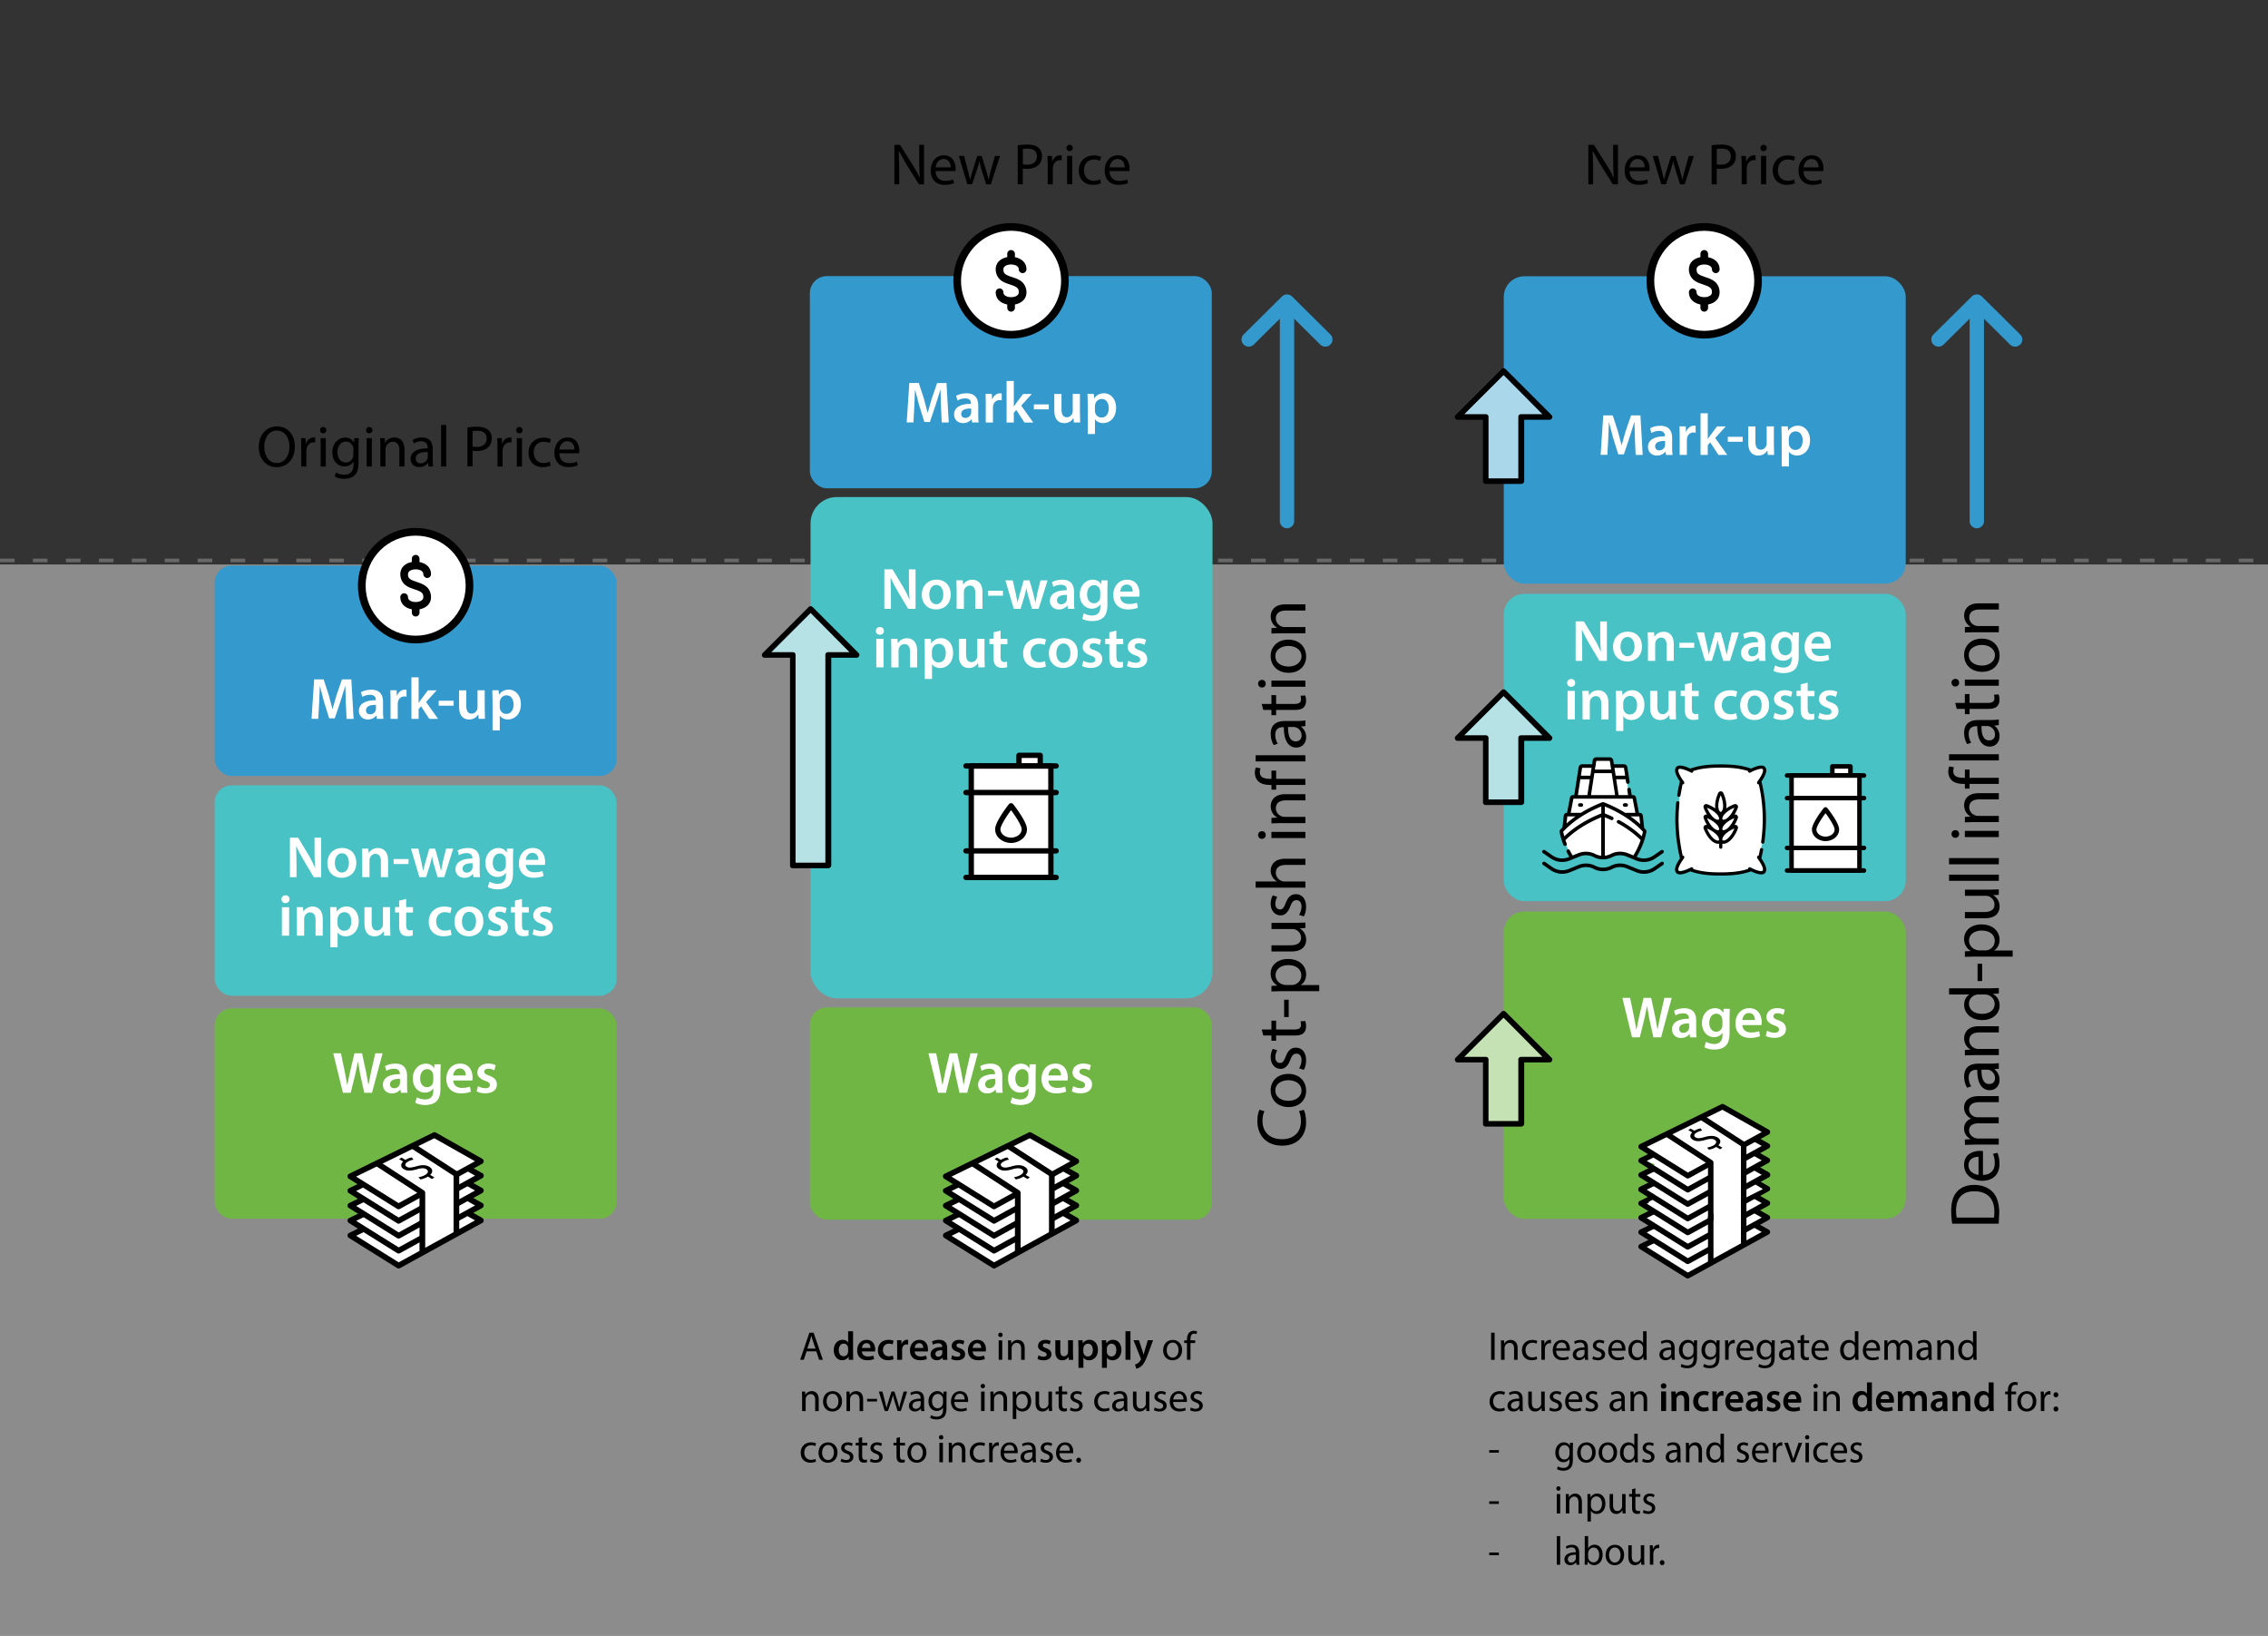 <svg xmlns="http://www.w3.org/2000/svg" xmlns:xlink="http://www.w3.org/1999/xlink" viewBox="0 0 620 447.09" xmlns:v="https://vecta.io/nano"><rect x="0" y="0" width="620" height="447.09" fill="#333333" stroke="none"/><style><![CDATA[.W{fill:#fff}.X{fill:none}.Y{fill:#3499cc}.Z{fill:#70b644}.a{fill:#48c2c5}]]></style><defs><clipPath id="A"><path d="M95 309.45h37.24v37.24H95z" class="X"/></clipPath><clipPath id="B"><path d="M339.4 80.46h24.88v63.91H339.4z" class="X"/></clipPath><clipPath id="C"><path d="M257.77 309.45h37.24v37.24h-37.24z" class="X"/></clipPath><clipPath id="D"><path d="M208.73 242.34l26.29-.46v-76.2h-26.84l.55 76.66z" class="X"/></clipPath><clipPath id="E"><path d="M527.96 80.46h24.88v63.91h-24.88z" class="X"/></clipPath><clipPath id="F"><path d="M397.62 188.41h26.83v31.61h-26.83z" class="X"/></clipPath><clipPath id="G"><path d="M397.62 100.64h26.83v31.61h-26.83z" class="X"/></clipPath><clipPath id="H"><path d="M447.87 313.42h36.02v36.02h-36.02z" class="X"/></clipPath><clipPath id="I"><path d="M447.87 301.73h36.02v36.02h-36.02z" class="X"/></clipPath><clipPath id="J"><path d="M397.62 276.3h26.83v31.61h-26.83z" class="X"/></clipPath><clipPath id="K"><path d="M457.89 208.93h25v30.38h-25z" class="X"/></clipPath><clipPath id="L"><path d="M421.59 206.96h33.26v31.87h-33.26z" class="X"/></clipPath><path id="M" d="M233.2 363.85v6.3l.04 1.51h-1.21l-.05-.85h-.02c-.32.59-.97.97-1.75.97-1.28 0-2.29-1.09-2.29-2.74-.01-1.79 1.11-2.86 2.4-2.86.74 0 1.27.31 1.51.7h.02v-3.04h1.35zm-1.35 4.69c0-.11 0-.24-.03-.35-.12-.53-.55-.96-1.17-.96-.87 0-1.35.77-1.35 1.77s.48 1.69 1.34 1.69c.55 0 1.03-.37 1.17-.96.03-.12.04-.25.04-.4v-.8z"/><path id="N" d="M244.26 371.5c-.29.13-.85.28-1.52.28-1.67 0-2.76-1.07-2.76-2.73s1.1-2.86 2.98-2.86c.5 0 1 .11 1.31.25l-.24 1.01c-.22-.1-.54-.21-1.02-.21-1.04 0-1.65.76-1.64 1.74 0 1.1.71 1.73 1.64 1.73.47 0 .8-.1 1.07-.21l.19 1z"/><path id="O" d="M245.26 368.03l-.04-1.73h1.18l.04 1.02h.04c.26-.76.89-1.14 1.46-1.14a1.58 1.58 0 0 1 .32.03v1.28c-.11-.02-.23-.04-.4-.04-.65 0-1.09.42-1.21 1.02-.02.12-.04.26-.04.42v2.77h-1.35v-3.63z"/><path id="P" d="M250.04 369.36c.03.97.79 1.39 1.65 1.39.63 0 1.08-.09 1.49-.24l.2.94c-.46.19-1.1.33-1.87.33-1.74 0-2.76-1.07-2.76-2.71 0-1.49.9-2.88 2.62-2.88s2.31 1.43 2.31 2.61c0 .25-.02.45-.04.57h-3.59zm2.35-.95c.01-.5-.21-1.31-1.11-1.31-.84 0-1.19.76-1.24 1.31h2.35z"/><path id="Q" d="M257.77 371.66l-.09-.59h-.03c-.33.42-.89.71-1.58.71-1.08 0-1.68-.78-1.68-1.59 0-1.35 1.2-2.04 3.18-2.02v-.09c0-.35-.14-.94-1.09-.94-.53 0-1.08.17-1.44.4l-.26-.88c.4-.24 1.09-.47 1.94-.47 1.72 0 2.21 1.09 2.21 2.25v1.94c0 .48.02.96.08 1.29h-1.22zm-.18-2.62c-.96-.02-1.87.19-1.87 1 0 .53.34.77.77.77.54 0 .93-.35 1.06-.74a1.08 1.08 0 0 0 .04-.3v-.74z"/><path id="R" d="M260.28 370.42a2.99 2.99 0 0 0 1.38.39c.59 0 .86-.24.86-.59s-.22-.55-.88-.78c-1.04-.36-1.49-.93-1.47-1.56 0-.95.78-1.68 2.02-1.68.59 0 1.11.15 1.42.32l-.26.96c-.23-.13-.66-.31-1.13-.31s-.75.23-.75.56.25.51.93.75c.97.35 1.42.85 1.43 1.64 0 .97-.76 1.67-2.18 1.67-.65 0-1.23-.15-1.63-.37l.26-.98z"/><path id="S" d="M274.09 364.84c.01.33-.23.59-.62.59a.57.57 0 0 1-.58-.59c0-.33.25-.61.6-.61s.59.26.59.61zm-1.08 6.82v-5.32h.97v5.32h-.97z"/><path id="T" d="M275.59 367.78l-.04-1.44h.86l.05.88h.02c.26-.51.88-1 1.76-1 .74 0 1.88.44 1.88 2.27v3.18h-.97v-3.07c0-.86-.32-1.57-1.23-1.57-.64 0-1.13.45-1.3.99a1.52 1.52 0 0 0-.07.45v3.2h-.97v-3.88z"/><path id="U" d="M323.16 368.96c0 1.97-1.36 2.83-2.65 2.83-1.44 0-2.55-1.06-2.55-2.74 0-1.78 1.17-2.83 2.64-2.83s2.56 1.11 2.56 2.74zm-4.22.05c0 1.17.67 2.05 1.62 2.05s1.62-.87 1.62-2.07c0-.9-.45-2.05-1.6-2.05s-1.64 1.06-1.64 2.07z"/><path id="V" d="M324.48 371.66v-4.59h-.75v-.74h.75v-.25c0-.75.17-1.43.62-1.86.36-.35.85-.5 1.3-.5.34 0 .64.08.83.15l-.13.75c-.14-.07-.34-.12-.62-.12-.83 0-1.04.73-1.04 1.54v.29h1.29v.74h-1.29v4.59h-.96z"/><path id="W" d="M219.27 381.78l-.04-1.44h.86l.06.88h.02c.26-.51.88-1 1.76-1 .74 0 1.88.44 1.88 2.27v3.18h-.97v-3.07c0-.86-.32-1.57-1.23-1.57-.64 0-1.13.45-1.3.99a1.52 1.52 0 0 0-.07.45v3.2h-.97v-3.88z"/><path id="X" d="M251.84 385.66l-.08-.67h-.03c-.3.42-.87.79-1.63.79-1.08 0-1.63-.76-1.63-1.53 0-1.29 1.14-1.99 3.2-1.98v-.11c0-.44-.12-1.23-1.21-1.23-.49 0-1.01.15-1.39.4l-.22-.64c.44-.29 1.08-.47 1.75-.47 1.63 0 2.02 1.11 2.02 2.18v1.99c0 .46.02.91.09 1.28h-.88zm-.14-2.72c-1.06-.02-2.26.17-2.26 1.2 0 .63.42.92.91.92.69 0 1.13-.44 1.29-.89.03-.1.05-.21.05-.31v-.92z"/><path id="Y" d="M258.78 380.34l-.04 1.46v3.09c0 1.22-.24 1.97-.76 2.43-.52.48-1.27.64-1.94.64s-1.34-.15-1.77-.44l.24-.74c.35.22.9.42 1.56.42.99 0 1.72-.52 1.72-1.86v-.59h-.02c-.3.5-.87.89-1.69.89-1.32 0-2.27-1.12-2.27-2.6 0-1.8 1.18-2.83 2.4-2.83.92 0 1.43.48 1.66.92h.02l.04-.8h.85zm-1 2.1c0-.17-.01-.31-.06-.44-.18-.56-.65-1.02-1.35-1.02-.92 0-1.58.78-1.58 2.01 0 1.04.53 1.91 1.57 1.91.59 0 1.13-.37 1.34-.99.05-.17.08-.35.08-.52v-.96z"/><path id="Z" d="M260.88 383.18c.02 1.31.86 1.85 1.83 1.85.69 0 1.11-.12 1.47-.28l.17.69c-.34.15-.92.33-1.77.33-1.64 0-2.62-1.08-2.62-2.68s.95-2.87 2.5-2.87c1.74 0 2.2 1.53 2.2 2.51 0 .2-.02.35-.03.45h-3.74zm2.84-.69c0-.62-.25-1.57-1.34-1.57-.98 0-1.41.9-1.49 1.57h2.83z"/><path id="a" d="M269.27,378.84c.01,.33-.23,.59-.62,.59-.34,0-.58-.26-.58-.59s.25-.61,.61-.61,.59,.26,.59,.61Zm-1.08,6.82v-5.32h.97v5.32h-.97Z"/><path id="b" d="M287.58 384.21l.04 1.45h-.86l-.06-.87h-.02a1.99 1.99 0 0 1-1.76.99c-.84 0-1.84-.46-1.84-2.33v-3.11h.97v2.95c0 1.01.31 1.69 1.19 1.69.65 0 1.1-.45 1.28-.88a1.31 1.31 0 0 0 .09-.5v-3.27h.97v3.87z"/><path id="c" d="M292.7 384.67a2.52 2.52 0 0 0 1.28.39c.71 0 1.04-.35 1.04-.79 0-.46-.28-.72-.99-.98-.96-.34-1.41-.87-1.41-1.51 0-.86.69-1.56 1.84-1.56.54 0 1.01.15 1.31.33l-.24.7a2.08 2.08 0 0 0-1.09-.31c-.57 0-.89.33-.89.73 0 .44.32.64 1.01.9.92.35 1.4.81 1.4 1.61 0 .94-.73 1.6-1.99 1.6-.58 0-1.12-.14-1.5-.36l.24-.74z"/><path id="d" d="M303.31 385.46c-.25.13-.81.31-1.53.31-1.61 0-2.65-1.09-2.65-2.72s1.12-2.83 2.86-2.83c.57 0 1.08.14 1.34.28l-.22.75c-.23-.13-.59-.25-1.12-.25-1.22 0-1.88.9-1.88 2.01 0 1.23.79 1.99 1.85 1.99a2.8 2.8 0 0 0 1.19-.26l.17.73z"/><path id="e" d="M307.39 385.66l-.08-.67h-.03c-.3.42-.87.79-1.63.79-1.08 0-1.63-.76-1.63-1.53 0-1.29 1.14-1.99 3.2-1.98v-.11c0-.44-.12-1.23-1.21-1.23a2.6 2.6 0 0 0-1.39.4l-.22-.64c.44-.29 1.08-.47 1.75-.47 1.63 0 2.02 1.11 2.02 2.18v1.99c0 .46.02.91.09 1.28h-.88zm-.14-2.72c-1.06-.02-2.25.17-2.25 1.2 0 .63.42.92.91.92.69 0 1.13-.44 1.29-.89.03-.1.05-.21.05-.31v-.92z"/><path id="f" d="M315.67 384.67a2.52 2.52 0 0 0 1.28.39c.7 0 1.03-.35 1.03-.79 0-.46-.28-.72-.99-.98-.96-.34-1.41-.87-1.41-1.51 0-.86.69-1.56 1.84-1.56.54 0 1.01.15 1.31.33l-.24.7a2.08 2.08 0 0 0-1.09-.31c-.57 0-.89.33-.89.73 0 .44.32.64 1.01.9.92.35 1.4.81 1.4 1.61 0 .94-.73 1.6-1.99 1.6-.58 0-1.12-.14-1.5-.36l.24-.74z"/><path id="g" d="M230.04 398.67a2.52 2.52 0 0 0 1.28.39c.7 0 1.03-.35 1.03-.79 0-.46-.27-.72-.99-.98-.96-.34-1.41-.87-1.41-1.51 0-.86.69-1.56 1.84-1.56.54 0 1.01.15 1.31.33l-.24.7a2.08 2.08 0 0 0-1.09-.31c-.57 0-.89.33-.89.73 0 .44.32.64 1.01.9.92.35 1.4.81 1.4 1.61 0 .94-.73 1.6-1.99 1.6-.58 0-1.12-.14-1.5-.36l.24-.74z"/><path id="h" d="M246.02 392.81v1.53h1.39v.74h-1.39v2.87c0 .66.19 1.03.73 1.03.25 0 .44-.03.56-.07l.04.73c-.19.08-.48.13-.86.13-.45 0-.81-.14-1.04-.41-.28-.29-.37-.76-.37-1.39v-2.91h-.83v-.74h.83v-1.28l.95-.25z"/><path id="i" d="M270.41 396l-.04-1.66h.85l.03 1.04h.04c.24-.71.83-1.17 1.47-1.17a1.2 1.2 0 0 1 .28.03v.91c-.1-.02-.2-.03-.33-.03-.68 0-1.17.52-1.3 1.24a3.01 3.01 0 0 0-.04.45v2.84h-.96v-3.66z"/><path id="j" d="M425.39 369.18c.02 1.31.86 1.85 1.83 1.85.69 0 1.11-.12 1.47-.28l.17.69c-.34.15-.92.33-1.77.33-1.64 0-2.62-1.08-2.62-2.68s.95-2.87 2.5-2.87c1.74 0 2.2 1.53 2.2 2.51 0 .2-.02.35-.03.45h-3.74zm2.84-.69c.01-.62-.25-1.57-1.34-1.57-.98 0-1.41.9-1.48 1.57h2.83z"/><path id="k" d="M450.13 363.85v6.44l.04 1.38h-.87l-.04-.92h-.02c-.3.59-.95 1.04-1.81 1.04-1.29 0-2.28-1.09-2.28-2.71-.01-1.77 1.09-2.86 2.39-2.86.81 0 1.36.38 1.61.81h.02v-3.18h.97zm-.97 4.65a1.9 1.9 0 0 0-.04-.41c-.14-.62-.67-1.12-1.4-1.12-1 0-1.6.88-1.6 2.06 0 1.08.53 1.97 1.57 1.97.65 0 1.24-.43 1.42-1.16.03-.13.04-.26.04-.42v-.92z"/><path id="l" d="M436.2 396.96c0 1.97-1.32 2.83-2.57 2.83-1.4 0-2.47-1.06-2.47-2.74 0-1.78 1.13-2.83 2.56-2.83s2.49 1.11 2.49 2.74zm-4.1.05c0 1.17.65 2.05 1.57 2.05s1.57-.87 1.57-2.07c0-.9-.44-2.05-1.55-2.05s-1.59 1.06-1.59 2.07z"/><path id="m" d="M460.89 395.78l-.04-1.44h.83l.05.88h.02c.26-.51.85-1 1.71-1 .71 0 1.82.44 1.82 2.27v3.18h-.94v-3.07c0-.86-.31-1.57-1.19-1.57-.62 0-1.1.45-1.26.99-.04.12-.06.29-.06.45v3.2h-.94v-3.88z"/><path id="n" d="M474.97 398.67c.28.19.77.39 1.24.39.68 0 1-.35 1-.79 0-.46-.27-.72-.96-.98-.93-.34-1.37-.87-1.37-1.51 0-.86.67-1.56 1.78-1.56.52 0 .98.15 1.27.33l-.24.7a1.98 1.98 0 0 0-1.05-.31c-.55 0-.86.33-.86.73 0 .44.31.64.98.9.9.35 1.35.81 1.35 1.61 0 .94-.7 1.6-1.93 1.6-.57 0-1.09-.14-1.45-.36l.23-.74z"/><path id="o" d="M484.67 396l-.04-1.66h.82l.03 1.04h.04c.23-.71.8-1.17 1.43-1.17.11 0 .18.01.27.03v.91c-.1-.02-.19-.03-.32-.03-.66 0-1.13.52-1.26 1.24a3.01 3.01 0 0 0-.04.45v2.84h-.93v-3.66z"/><path id="p" d="M494.6 392.84c.01.33-.22.59-.6.59-.33 0-.56-.26-.56-.59s.25-.61.59-.61.58.26.58.61zm-1.04 6.82v-5.32h.94v5.32h-.94z"/><path id="q" d="M82.35 122.17l-.06-2.42h1.23l.05 1.52h.06c.35-1.04 1.2-1.7 2.14-1.7a1.62 1.62 0 0 1 .4.05v1.33a2.21 2.21 0 0 0-.48-.05c-.99 0-1.7.75-1.89 1.81a4.25 4.25 0 0 0-.06.66v4.13h-1.39v-5.33z"/><path id="r" d="M89.22 117.58c.02.48-.34.86-.9.86-.5 0-.85-.38-.85-.86s.37-.88.88-.88.86.38.86.88zm-1.57 9.92v-7.75h1.41v7.75h-1.41z"/><path id="s" d="M101.81 117.58c.02.48-.34.86-.9.86-.5 0-.85-.38-.85-.86s.37-.88.88-.88.87.38.87.88zm-1.57 9.92v-7.75h1.41v7.75h-1.41z"/><path id="t" d="M150.56 127.22c-.37.19-1.18.45-2.22.45-2.34 0-3.86-1.58-3.86-3.95s1.63-4.11 4.16-4.11c.83 0 1.57.21 1.95.4l-.32 1.09c-.34-.19-.86-.37-1.63-.37-1.78 0-2.74 1.31-2.74 2.93 0 1.79 1.15 2.9 2.69 2.9.8 0 1.33-.21 1.73-.38l.24 1.06z"/><path id="u" d="M93.74 298.67l-2.64-10.79h2.1l1.02 4.9.7 3.76h.03l.78-3.78 1.17-4.88h2.07l1.07 4.96.66 3.65h.03l.74-3.73 1.12-4.88h2l-2.9 10.79h-2.11l-1.12-5.07-.59-3.42h-.03l-.72 3.42-1.25 5.07h-2.13z"/><path id="v" d="M109.6 298.67l-.13-.86h-.05c-.48.61-1.3 1.04-2.3 1.04-1.57 0-2.45-1.14-2.45-2.32 0-1.97 1.75-2.96 4.63-2.95v-.13c0-.51-.21-1.36-1.58-1.36-.77 0-1.57.24-2.1.58l-.38-1.28c.58-.35 1.58-.69 2.82-.69 2.5 0 3.22 1.58 3.22 3.28v2.82c0 .7.03 1.39.11 1.87h-1.78zm-.26-3.81c-1.39-.03-2.72.27-2.72 1.46 0 .77.5 1.12 1.12 1.12.78 0 1.36-.51 1.54-1.07.05-.14.06-.3.06-.43v-1.07z"/><path id="w" d="M120.46 290.88l-.06 2.24v4.42c0 1.63-.34 2.8-1.15 3.54-.82.72-1.94.94-3.01.94-.99 0-2.05-.21-2.72-.62l.43-1.49c.5.29 1.33.59 2.27.59 1.28 0 2.24-.67 2.24-2.35v-.67h-.03c-.45.69-1.25 1.15-2.27 1.15-1.94 0-3.31-1.6-3.31-3.81 0-2.56 1.67-4.11 3.54-4.11 1.18 0 1.89.58 2.26 1.22h.03l.08-1.04h1.71zm-2.03 3.12c0-.18-.02-.37-.06-.53-.21-.72-.77-1.26-1.6-1.26-1.1 0-1.92.96-1.92 2.54 0 1.33.67 2.4 1.91 2.4.74 0 1.38-.48 1.6-1.18.05-.21.08-.48.08-.7v-1.26z"/><path id="x" d="M123.9 295.32c.05 1.41 1.15 2.02 2.4 2.02.91 0 1.57-.13 2.16-.35l.29 1.36c-.67.27-1.6.48-2.72.48-2.53 0-4.02-1.55-4.02-3.94 0-2.16 1.31-4.19 3.81-4.19s3.36 2.08 3.36 3.79a5.05 5.05 0 0 1-.06.83h-5.22zm3.42-1.38c.02-.72-.3-1.91-1.62-1.91-1.22 0-1.73 1.1-1.81 1.91h3.42z"/><path id="y" d="M130.67 296.86a4.44 4.44 0 0 0 2 .56c.86 0 1.25-.35 1.25-.87s-.32-.8-1.28-1.14c-1.52-.53-2.16-1.36-2.14-2.27 0-1.38 1.14-2.45 2.95-2.45.86 0 1.62.22 2.06.46l-.38 1.39c-.34-.19-.96-.45-1.65-.45s-1.09.34-1.09.82.37.74 1.36 1.09c1.41.51 2.07 1.23 2.08 2.39 0 1.41-1.1 2.43-3.17 2.43-.94 0-1.79-.22-2.37-.54l.38-1.42z"/><path id="z" d="M125.13 325.69l-.75-1.36 5.49-3.01-2.44-1.38.76-1.35 3.66 2.06a.75.75 0 0 1 .39.68.8.8 0 0 1-.4.68l-6.71 3.68zm0 0"/><path id="AA" d="M125.14 329.76l-.75-1.36 5.47-3.01-2.44-1.38.76-1.35 3.66 2.06a.75.75 0 0 1 .39.68.8.8 0 0 1-.4.68l-6.69 3.68zm0 0"/><path id="AB" d="M125.4 333.69l-.75-1.36 5.21-2.86-2.44-1.38.76-1.35 3.66 2.06a.75.75 0 0 1 .39.68.8.8 0 0 1-.4.68l-6.43 3.53zm0 0"/><path id="AC" d="M108.97 338.53c-.14 0-.29-.04-.41-.12l-13.19-8.24c-.24-.15-.38-.42-.36-.7.01-.28.18-.53.43-.66l3.47-1.7.68 1.39-2.22 1.09 11.62 7.25 6.09-3.35.75 1.36-6.49 3.57c-.12.06-.25.1-.37.1h0zm0 0"/><path id="AD" d="M108.97 342.61c-.14 0-.29-.04-.41-.12l-13.19-8.23c-.24-.15-.38-.42-.36-.7.01-.28.18-.53.43-.66l3.47-1.7.68 1.39-2.22 1.09 11.62 7.25 5.94-3.26.75 1.36-6.34 3.48c-.12.06-.25.1-.37.1h0zm0 0"/><path id="AE" d="M95 325.4c-.01.28.12.55.36.7l13.19 8.23a.78.78 0 0 0 .41.12c.13 0 .26-.03.37-.1l6.38-3.5-.75-1.36-5.98 3.28-11.62-7.25 1.89-.93 9.29 5.8a.78.78 0 0 0 .41.12c.13 0 .26-.03.37-.1l6.55-3.6-.75-1.36-6.15 3.38-11.62-7.25 21.38-10.48 11.11 6.28-5.5 3.02.75 1.36 6.73-3.69c.25-.14.4-.39.4-.68a.79.79 0 0 0-.39-.68l-12.68-7.16c-.22-.13-.49-.13-.72-.02l-23 11.28a.77.77 0 0 0-.43.66c-.01.28.12.55.36.7l2.35 1.47-2.28 1.12a.77.77 0 0 0-.43.66z"/><path id="AF" d="M131.84 332.88l-3.66-2.06-.76 1.35 2.44 1.38-20.87 11.46-11.62-7.25 2.22-1.09-.68-1.39-3.47 1.7a.77.77 0 0 0-.43.66c-.01.28.12.55.36.7l13.19 8.24a.78.78 0 0 0 .41.12c.13 0 .26-.03.37-.1l22.49-12.35c.25-.14.4-.39.4-.68a.79.79 0 0 0-.39-.68z"/><path id="AG" d="M117.6 321.12c.88-.82.64-1.69-.23-2.21-.98-.58-2.1-.56-3.63-.12-1.3.37-1.98.45-2.55.11-.44-.26-.65-.76.16-1.3.67-.44 1.34-.58 1.69-.65l-.47-.61a4.99 4.99 0 0 0-1.74.67l-1.07-.63-.65.43 1.11.66c-.79.74-.71 1.56.2 2.1.96.57 2.12.43 3.63-.01 1.1-.32 1.88-.36 2.49 0 .63.37.58.97-.16 1.47-.58.39-1.33.62-1.97.72l.49.6a5.5 5.5 0 0 0 2.08-.77l1.11.66.66-.44-1.15-.68zm0 0"/><path id="AH" d="M94.54 192.07l-.13-4.53h-.05l-1.28 4.13-1.57 4.67h-1.52l-1.44-4.61-1.09-4.19h-.03l-.19 4.59-.24 4.34h-1.84l.72-10.79h2.59l1.41 4.34.99 3.75h.05l1.07-3.76 1.49-4.32h2.56l.62 10.79h-1.92l-.21-4.4z"/><path id="AI" d="M103.03 196.47l-.13-.86h-.05c-.48.61-1.3 1.04-2.3 1.04-1.57 0-2.45-1.14-2.45-2.32 0-1.97 1.74-2.96 4.63-2.95v-.13c0-.51-.21-1.36-1.58-1.36-.77 0-1.57.24-2.1.58l-.38-1.28c.58-.35 1.58-.69 2.82-.69 2.5 0 3.22 1.58 3.22 3.28v2.82c0 .7.03 1.39.11 1.87h-1.78zm-.26-3.81c-1.39-.03-2.72.27-2.72 1.46 0 .77.5 1.12 1.12 1.12.78 0 1.36-.51 1.54-1.07.05-.14.06-.3.06-.43v-1.07z"/><path id="AJ" d="M106.77 191.18l-.06-2.51h1.71l.06 1.49h.06c.38-1.1 1.3-1.66 2.13-1.66a2.16 2.16 0 0 1 .46.05v1.86c-.16-.03-.34-.06-.58-.06-.94 0-1.58.61-1.76 1.49a3.6 3.6 0 0 0-.06.61v4.03h-1.97v-5.28z"/><path id="AK" d="M132.52 194.13l.06 2.34h-1.73l-.1-1.18h-.03c-.34.56-1.1 1.36-2.5 1.36s-2.72-.85-2.72-3.39v-4.58h1.97v4.24c0 1.3.42 2.13 1.46 2.13.78 0 1.3-.56 1.5-1.06.06-.18.11-.38.11-.61v-4.71h1.97v5.46z"/><path id="AL" d="M134.64 191.26l-.06-2.59h1.73l.1 1.2h.03c.58-.88 1.49-1.38 2.67-1.38 1.79 0 3.28 1.54 3.28 3.97 0 2.82-1.78 4.18-3.55 4.18-.98 0-1.79-.42-2.19-1.04h-.03v4.03h-1.97v-8.37zm1.97 1.94a2.35 2.35 0 0 0 .06.54c.19.8.9 1.38 1.73 1.38 1.25 0 1.99-1.04 1.99-2.58 0-1.38-.67-2.5-1.94-2.5-.82 0-1.57.59-1.76 1.46a1.74 1.74 0 0 0-.08.5v1.2z"/><path id="AM" d="M79.26 239.74v-10.79h2.24l2.79 4.63c.72 1.2 1.34 2.45 1.84 3.62h.03c-.13-1.44-.18-2.83-.18-4.48v-3.76h1.82v10.79h-2.03l-2.82-4.74c-.69-1.18-1.41-2.51-1.94-3.73l-.05.02.1 4.59v3.86h-1.81z"/><path id="AN" d="M97.41 235.77c0 2.87-2.02 4.15-4 4.15-2.21 0-3.91-1.52-3.91-4.02s1.68-4.13 4.03-4.13 3.87 1.63 3.87 4zm-5.87.08c0 1.5.74 2.64 1.94 2.64 1.12 0 1.9-1.1 1.9-2.67 0-1.22-.54-2.61-1.89-2.61s-1.95 1.34-1.95 2.64z"/><path id="AO" d="M99.02 234.26l-.06-2.32h1.73l.1 1.17h.05c.34-.61 1.18-1.34 2.48-1.34 1.36 0 2.77.88 2.77 3.34v4.63h-1.97v-4.4c0-1.12-.42-1.97-1.49-1.97-.78 0-1.33.56-1.54 1.15-.06.18-.08.42-.08.64v4.58h-1.98v-5.47z"/><path id="AP" d="M114.35 231.94l.82 3.54.5 2.53h.03c.16-.85.42-1.71.64-2.51l1.01-3.55h1.6l.98 3.46.62 2.61h.03l.51-2.61.86-3.46h1.94l-2.45 7.79h-1.82l-.93-3.17a22.44 22.44 0 0 1-.59-2.5h-.03c-.16.96-.37 1.73-.59 2.5l-.99 3.17h-1.84l-2.3-7.79h2.02z"/><path id="AQ" d="M143.74 236.39c.05 1.41 1.15 2.02 2.4 2.02.91 0 1.57-.13 2.16-.35l.29 1.36c-.67.27-1.6.48-2.72.48-2.53 0-4.02-1.55-4.02-3.94 0-2.16 1.31-4.19 3.81-4.19s3.36 2.08 3.36 3.79a5.05 5.05 0 0 1-.06.83h-5.22zm3.42-1.38c.02-.72-.3-1.9-1.62-1.9-1.22 0-1.73 1.1-1.81 1.9h3.42z"/><path id="AR" d="M90.31 250.53l-.06-2.59h1.73l.1 1.2h.03c.58-.88 1.49-1.38 2.67-1.38 1.79 0 3.28 1.54 3.28 3.97 0 2.82-1.78 4.18-3.55 4.18-.98 0-1.79-.42-2.19-1.04h-.03v4.03h-1.97v-8.37zm1.97 1.94a2.35 2.35 0 0 0 .06.54c.19.8.9 1.38 1.73 1.38 1.25 0 1.98-1.04 1.98-2.58 0-1.38-.67-2.5-1.94-2.5-.82 0-1.57.59-1.76 1.46a1.74 1.74 0 0 0-.08.5v1.2z"/><path id="AS" d="M111.03 245.72v2.22h1.87v1.47h-1.87v3.44c0 .94.26 1.44 1.01 1.44.34 0 .59-.05.77-.1l.03 1.5c-.29.11-.8.19-1.42.19-.72 0-1.33-.24-1.7-.64-.42-.45-.61-1.15-.61-2.18v-3.67h-1.12v-1.47h1.12v-1.76l1.92-.46z"/><path id="AT" d="M123.43 255.5c-.42.19-1.23.4-2.21.4-2.43 0-4.02-1.55-4.02-3.97s1.6-4.16 4.34-4.16c.72 0 1.46.16 1.91.37l-.35 1.47c-.32-.14-.78-.3-1.49-.3-1.5 0-2.4 1.1-2.38 2.53 0 1.6 1.04 2.51 2.38 2.51.69 0 1.17-.14 1.55-.3l.27 1.46z"/><path id="AU" d="M132.15 251.77c0 2.87-2.02 4.15-4 4.15-2.21 0-3.91-1.52-3.91-4.02s1.68-4.13 4.03-4.13 3.87 1.63 3.87 4zm-5.87.08c0 1.5.74 2.64 1.94 2.64 1.12 0 1.91-1.1 1.91-2.67 0-1.22-.54-2.61-1.89-2.61s-1.95 1.34-1.95 2.64z"/><path id="AV" d="M133.67 253.93a4.44 4.44 0 0 0 2 .56c.86 0 1.25-.35 1.25-.86s-.32-.8-1.28-1.14c-1.52-.53-2.16-1.36-2.14-2.27 0-1.38 1.14-2.45 2.95-2.45.86 0 1.62.22 2.06.46l-.38 1.39c-.34-.19-.96-.45-1.65-.45s-1.09.34-1.09.82.37.74 1.36 1.09c1.41.51 2.07 1.23 2.08 2.38 0 1.41-1.1 2.43-3.17 2.43-.94 0-1.79-.22-2.37-.54l.38-1.42z"/><path id="AW" d="M342.75 94.17a1.98 1.98 0 0 1-2.78 0c-.77-.76-.77-1.99 0-2.75l10.47-10.38a1.98 1.98 0 0 1 2.78 0l10.47 10.38c.77.76.77 1.99 0 2.75a1.98 1.98 0 0 1-2.78 0l-7.12-7.06v55.32c0 1.08-.88 1.95-1.96 1.95s-1.96-.87-1.96-1.95V87.11l-7.12 7.06zm0 0"/><path id="AX" d="M352.14 293.51c3.43 0 4.92 2.38 4.92 4.62 0 2.51-1.84 4.45-4.77 4.45-3.1 0-4.93-2.03-4.93-4.6s1.94-4.46 4.77-4.46zm.1 7.36c2.03 0 3.56-1.17 3.56-2.82s-1.51-2.82-3.6-2.82c-1.57 0-3.56.79-3.56 2.78s1.84 2.86 3.6 2.86z"/><path id="AY" d="M355.13 291.99c.33-.5.67-1.38.67-2.22 0-1.23-.61-1.8-1.38-1.8-.8 0-1.25.48-1.71 1.72-.6 1.67-1.51 2.45-2.63 2.45-1.49 0-2.72-1.21-2.72-3.2 0-.94.27-1.76.58-2.28l1.23.42c-.23.36-.54 1.03-.54 1.9 0 1 .58 1.55 1.27 1.55.77 0 1.11-.56 1.57-1.76.61-1.61 1.42-2.43 2.8-2.43 1.63 0 2.78 1.27 2.78 3.47 0 1.02-.25 1.96-.63 2.61l-1.28-.42z"/><path id="AZ" d="M344.91 281.38h2.66v-2.41h1.28v2.41h5c1.15 0 1.8-.33 1.8-1.26 0-.44-.06-.77-.11-.98l1.27-.08c.13.33.23.84.23 1.49 0 .79-.25 1.42-.71 1.82-.5.48-1.32.65-2.42.65h-5.06v1.44h-1.28v-1.44h-2.22l-.44-1.65z"/><path id="Aa" d="M350.09 224.96l-2.51.08v-1.49l1.53-.1v-.04c-.88-.46-1.74-1.53-1.74-3.07 0-1.28.77-3.28 3.95-3.28h5.54v1.69h-5.35c-1.49 0-2.74.56-2.74 2.15 0 1.11.78 1.97 1.72 2.26.21.08.5.11.79.11h5.58v1.69h-6.77z"/><path id="Ab" d="M356.85 214.53h-7.99v1.3h-1.28v-1.3h-.44c-1.3 0-2.49-.29-3.24-1.07-.61-.63-.86-1.48-.86-2.26a3.84 3.84 0 0 1 .27-1.44l1.3.23c-.12.25-.21.59-.21 1.07 0 1.44 1.26 1.8 2.68 1.8h.5v-2.24h1.28v2.24h7.99v1.67z"/><path id="Ac" d="M278.21 39.71c.67-.11 1.55-.21 2.67-.21 1.38 0 2.38.32 3.03.9.59.51.94 1.3.94 2.26s-.29 1.75-.83 2.31c-.74.78-1.94 1.18-3.3 1.18-.42 0-.8-.02-1.12-.1v4.32h-1.39V39.71zm1.39 5.2c.3.08.69.11 1.15.11 1.68 0 2.71-.82 2.71-2.3s-1.01-2.11-2.54-2.11c-.61 0-1.07.05-1.31.11v4.19z"/><path id="Ad" d="M261.51 160.93l-.06-2.32h1.73l.1 1.17h.05c.34-.61 1.18-1.34 2.48-1.34 1.36 0 2.77.88 2.77 3.35v4.62h-1.97v-4.4c0-1.12-.42-1.97-1.49-1.97-.78 0-1.33.56-1.54 1.15-.06.18-.08.42-.08.64v4.58h-1.98v-5.47z"/><path id="Ae" d="M288.72 210.08h-24.66c-.4 0-.73-.33-.73-.73s.33-.73.73-.73h24.66c.4 0 .73.33.73.73s-.33.73-.73.73h0zm0 0"/><path id="Af" d="M546.41 292.1l-1.17.13v.06c.73.52 1.38 1.51 1.38 2.84 0 1.88-1.32 2.84-2.66 2.84-2.24 0-3.47-1.99-3.45-5.58h-.19c-.77 0-2.15.21-2.15 2.11 0 .86.27 1.76.69 2.41l-1.11.38c-.5-.77-.82-1.88-.82-3.05 0-2.84 1.94-3.53 3.79-3.53h3.47c.8 0 1.59-.04 2.22-.15v1.53zm-4.73.25c-.04 1.84.29 3.93 2.09 3.93 1.09 0 1.61-.73 1.61-1.59 0-1.21-.77-1.97-1.55-2.24-.17-.06-.36-.1-.54-.1h-1.61z"/><path id="Ag" d="M539.65 288.38l-2.51.08v-1.49l1.53-.1v-.04c-.88-.46-1.74-1.53-1.74-3.07 0-1.28.77-3.28 3.95-3.28h5.54v1.69h-5.35c-1.49 0-2.74.56-2.74 2.15 0 1.11.79 1.97 1.72 2.26.21.08.5.11.79.11h5.58v1.69h-6.77z"/><path id="Ah" d="M448.87 176.65c0 2.87-2.02 4.15-4 4.15-2.21 0-3.91-1.52-3.91-4.02s1.68-4.13 4.03-4.13 3.87 1.63 3.87 4zm-5.88.08c0 1.5.74 2.64 1.94 2.64 1.12 0 1.9-1.1 1.9-2.67 0-1.22-.54-2.61-1.89-2.61s-1.95 1.34-1.95 2.64z"/><path id="Ai" d="M415.9 220.02h-9.74a.71.71 0 0 1-.76-.76v-16.77h-6.93c-.3 0-.61-.15-.68-.46-.15-.3-.08-.61.15-.84l12.56-12.56c.3-.3.76-.3 1.07 0l12.56 12.56c.23.23.3.53.15.84-.15.3-.38.46-.68.46h-6.93v16.77a.82.82 0 0 1-.76.76h0zm-8.98-1.52h8.14v-16.77a.71.71 0 0 1 .76-.76h5.86l-10.66-10.73-10.73 10.73h5.86a.71.71 0 0 1 .76.76v16.77zm0 0"/><path id="Aj" d="M455.44 124.33l-.13-.86h-.05c-.48.61-1.3 1.04-2.31 1.04-1.57 0-2.45-1.14-2.45-2.32 0-1.97 1.75-2.96 4.63-2.94v-.13c0-.51-.21-1.36-1.58-1.36-.77 0-1.57.24-2.1.58l-.38-1.28c.58-.35 1.58-.69 2.82-.69 2.5 0 3.22 1.58 3.22 3.28v2.82c0 .7.03 1.39.11 1.87h-1.78zm-.26-3.81c-1.39-.03-2.72.27-2.72 1.46 0 .77.5 1.12 1.12 1.12.78 0 1.36-.51 1.54-1.07.05-.14.06-.3.06-.43v-1.07z"/><path id="Ak" d="M477.02 329.13l-.72-1.32 5.31-2.92-2.36-1.33.74-1.31 3.54 2c.24.13.38.39.38.66a.74.74 0 0 1-.39.65l-6.49 3.56zm0 0"/><path id="Al" d="M477.03 333.06l-.72-1.32 5.29-2.91-2.36-1.33.74-1.31 3.54 2c.24.13.38.39.38.66a.74.74 0 0 1-.39.65l-6.48 3.56zm0 0"/><path id="Am" d="M461.38 341.55a.8.8 0 0 1-.4-.11l-12.76-7.97c-.23-.14-.37-.4-.35-.68.01-.27.17-.52.42-.64l3.36-1.65.66 1.35-2.15 1.05 11.24 7.02 5.89-3.24.72 1.32-6.28 3.45a.77.77 0 0 1-.36.09h0zm0 0"/><path id="An" d="M461.38 345.49a.8.8 0 0 1-.4-.11l-12.76-7.97a.73.73 0 0 1-.35-.67c.01-.27.17-.52.42-.64l3.36-1.65.66 1.35-2.15 1.05 11.24 7.02 5.75-3.16.72 1.32-6.13 3.37a.77.77 0 0 1-.36.09h0zm0 0"/><path id="Ao" d="M469.74 324.71c.86-.8.62-1.63-.22-2.13-.95-.56-2.03-.54-3.51-.12-1.26.36-1.91.44-2.47.11-.43-.25-.63-.74.15-1.25.64-.43 1.29-.56 1.63-.63l-.45-.59c-.47.09-1.06.26-1.68.65l-1.03-.61-.63.41 1.08.64c-.77.71-.69 1.51.2 2.03.93.55 2.05.42 3.51 0 1.07-.31 1.82-.35 2.41 0 .61.36.56.94-.15 1.42-.57.38-1.29.6-1.91.69l.47.58a5.15 5.15 0 0 0 2.01-.75l1.08.64.63-.42-1.11-.66zm0 0"/><path id="Ap" d="M509.56 212.57h-21.04c-.34 0-.62-.28-.62-.62s.28-.62.62-.62h21.04c.34 0 .62.28.62.62s-.28.62-.62.62h0zm0 0"/></defs><path d="M0 154.28h620v292.97H0z" fill="#e6e7e8" opacity=".5"/><path d="M616 153.68h-4v-1h4v1zm-9 0h-4v-1h4v1zm-9 0h-4v-1h4v1zm-9 0h-4v-1h4v1zm-9 0h-4v-1h4v1zm-9 0h-4v-1h4v1zm-9 0h-4v-1h4v1zm-9 0h-4v-1h4v1zm-9 0h-4v-1h4v1zm-9 0h-4v-1h4v1zm-9 0h-4v-1h4v1zm-9 0h-4v-1h4v1zm-9 0h-4v-1h4v1zm-9 0h-4v-1h4v1zm-9 0h-4v-1h4v1zm-9 0h-4v-1h4v1zm-9 0h-4v-1h4v1zm-9 0h-4v-1h4v1zm-9 0h-4v-1h4v1zm-9 0h-4v-1h4v1zm-9 0h-4v-1h4v1zm-9 0h-4v-1h4v1zm-9 0h-4v-1h4v1zm-9 0h-4v-1h4v1zm-9 0h-4v-1h4v1zm-9 0h-4v-1h4v1zm-9 0h-4v-1h4v1zm-9 0h-4v-1h4v1zm-9 0h-4v-1h4v1zm-9 0h-4v-1h4v1zm-9 0h-4v-1h4v1zm-9 0h-4v-1h4v1zm-9 0h-4v-1h4v1zm-9 0h-4v-1h4v1zm-9 0h-4v-1h4v1zm-9 0h-4v-1h4v1zm-9 0h-4v-1h4v1zm-9 0h-4v-1h4v1zm-9 0h-4v-1h4v1zm-9 0h-4v-1h4v1zm-9 0h-4v-1h4v1zm-9 0h-4v-1h4v1zm-9 0h-4v-1h4v1zm-9 0h-4v-1h4v1zm-9 0h-4v-1h4v1zm-9 0h-4v-1h4v1zm-9 0h-4v-1h4v1zm-9 0h-4v-1h4v1zm-9 0h-4v-1h4v1zm-9 0h-4v-1h4v1zm-9 0h-4v-1h4v1zm-9 0h-4v-1h4v1zm-9 0h-4v-1h4v1zm-9 0h-4v-1h4v1zm-9 0h-4v-1h4v1zm-9 0h-4v-1h4v1zm-9 0h-4v-1h4v1zm-9 0h-4v-1h4v1zm-9 0h-4v-1h4v1zm-9 0h-4v-1h4v1zm-9 0h-4v-1h4v1zm-9 0h-4v-1h4v1zm-9 0h-4v-1h4v1zm-9 0h-4v-1h4v1zm-9 0h-4v-1h4v1zm-9 0h-4v-1h4v1zm-9 0h-4v-1h4v1zm-9 0H9v-1h4v1zm-9 0H0v-1h4v1z" fill="#666766"/><path d="M220.5 369.33l-.77 2.33h-.99l2.52-7.42h1.16l2.53 7.42h-1.02l-.79-2.33h-2.63zm2.43-.75l-.73-2.13c-.17-.48-.28-.92-.39-1.35h-.02l-.37 1.34-.73 2.15h2.23z"/><use xlink:href="#M"/><path d="M235.61 369.36c.03.97.79 1.39 1.65 1.39.63 0 1.08-.09 1.49-.24l.2.94c-.46.19-1.1.33-1.87.33-1.74 0-2.76-1.07-2.76-2.71 0-1.49.9-2.88 2.62-2.88s2.31 1.43 2.31 2.61c0 .25-.02.45-.04.57h-3.59zm2.36-.95c0-.5-.21-1.31-1.11-1.31-.84 0-1.19.76-1.24 1.31h2.36z"/><use xlink:href="#N"/><use xlink:href="#O"/><use xlink:href="#P"/><use xlink:href="#Q"/><use xlink:href="#R"/><use xlink:href="#P" x="15.85"/><use xlink:href="#S"/><use xlink:href="#T"/><use xlink:href="#R" x="23.6"/><path d="M293.33 370.06l.04 1.61h-1.19l-.07-.81h-.02c-.23.38-.76.93-1.72.93s-1.87-.58-1.87-2.33v-3.15h1.35v2.92c0 .89.29 1.46 1 1.46.54 0 .89-.39 1.04-.73.04-.12.08-.26.08-.42v-3.23h1.35v3.75zm1.47-1.97l-.04-1.78h1.19l.07.83h.02c.4-.61 1.02-.95 1.84-.95 1.23 0 2.26 1.06 2.26 2.73 0 1.94-1.22 2.87-2.44 2.87-.67 0-1.23-.29-1.51-.71h-.02v2.77h-1.35v-5.75zm1.35 1.33a1.5 1.5 0 0 0 .04.37 1.23 1.23 0 0 0 1.19.95c.86 0 1.37-.71 1.37-1.77 0-.95-.46-1.72-1.33-1.72-.56 0-1.08.41-1.21 1a1.35 1.35 0 0 0-.06.34v.83zm5.08-1.33l-.04-1.78h1.19l.07.83h.02c.4-.61 1.02-.95 1.84-.95 1.23 0 2.25 1.06 2.25 2.73 0 1.94-1.22 2.87-2.44 2.87-.67 0-1.23-.29-1.51-.71h-.02v2.77h-1.35v-5.75zm1.35 1.33a1.5 1.5 0 0 0 .04.37 1.23 1.23 0 0 0 1.19.95c.86 0 1.36-.71 1.36-1.77 0-.95-.46-1.72-1.33-1.72-.56 0-1.08.41-1.21 1a1.33 1.33 0 0 0-.05.34v.83zm5.09-5.57h1.36v7.81h-1.36v-7.81zm3.67 2.45l.97 2.87.3 1.04h.03l.29-1.06.84-2.86h1.45l-1.34 3.65c-.74 2-1.23 2.89-1.87 3.44-.53.47-1.08.65-1.42.69l-.31-1.14c.23-.05.52-.18.79-.37a2.42 2.42 0 0 0 .74-.85c.06-.1.09-.18.09-.24 0-.05-.01-.13-.08-.26l-1.96-4.92h1.49z"/><use xlink:href="#U"/><use xlink:href="#V"/><use xlink:href="#W"/><use xlink:href="#U" x="-92.97" y="14"/><use xlink:href="#W" x="12.14"/><path d="M239.76 382.33v.71h-2.72v-.71h2.72zm1.47-1.99l.71 2.71.4 1.69h.03c.12-.54.3-1.11.47-1.68l.87-2.72h.81l.83 2.66.47 1.74h.03c.09-.54.23-1.1.41-1.73l.76-2.67h.96l-1.72 5.32h-.88l-.81-2.54-.47-1.75h-.02c-.13.64-.3 1.19-.48 1.76l-.86 2.53h-.88l-1.61-5.32h.99z"/><use xlink:href="#X"/><use xlink:href="#Y"/><use xlink:href="#Z"/><use xlink:href="#a"/><use xlink:href="#W" x="51.49"/><path d="M276.87 382.08l-.04-1.74h.87l.04.91h.02c.4-.65 1.02-1.03 1.89-1.03 1.29 0 2.25 1.09 2.25 2.71 0 1.91-1.17 2.86-2.42 2.86-.7 0-1.32-.31-1.64-.84h-.02v2.89h-.96v-5.76zm.96 1.42c0 .14.02.28.04.4.18.67.76 1.13 1.45 1.13 1.02 0 1.62-.84 1.62-2.06 0-1.07-.56-1.98-1.58-1.98-.66 0-1.28.47-1.46 1.2-.03.12-.07.26-.07.4v.91z"/><use xlink:href="#b"/><path d="M290.35 378.81v1.53h1.39v.74h-1.39v2.87c0 .66.19 1.03.73 1.03.25 0 .44-.03.56-.07l.04.73c-.19.08-.48.13-.86.13-.45 0-.81-.14-1.05-.41-.27-.29-.37-.76-.37-1.39v-2.91h-.83v-.74h.83v-1.28l.95-.25z"/><use xlink:href="#c"/><use xlink:href="#d"/><use xlink:href="#e"/><path d="M314.2 384.21l.04 1.45h-.86l-.05-.87h-.02a1.99 1.99 0 0 1-1.76.99c-.84 0-1.84-.46-1.84-2.33v-3.11h.97v2.95c0 1.01.31 1.69 1.19 1.69.65 0 1.1-.45 1.28-.88.05-.14.09-.32.09-.5v-3.27h.97v3.87z"/><use xlink:href="#f"/><path d="M320.7 383.18c.02 1.31.86 1.85 1.83 1.85.69 0 1.11-.12 1.47-.28l.16.69c-.34.15-.92.33-1.77.33-1.64 0-2.62-1.08-2.62-2.68s.95-2.87 2.5-2.87c1.74 0 2.2 1.53 2.2 2.51 0 .2-.02.35-.03.45h-3.74zm2.84-.69c.01-.62-.25-1.57-1.34-1.57-.98 0-1.41.9-1.49 1.57h2.83z"/><use xlink:href="#c" x="32.84"/><use xlink:href="#d" x="-80.24" y="14"/><path d="M228.95 396.96c0 1.97-1.36 2.83-2.65 2.83-1.44 0-2.55-1.06-2.55-2.74 0-1.78 1.17-2.83 2.64-2.83s2.56 1.11 2.56 2.74zm-4.22.05c0 1.17.67 2.05 1.62 2.05s1.62-.87 1.62-2.07c0-.9-.45-2.05-1.59-2.05s-1.64 1.06-1.64 2.07z"/><use xlink:href="#g"/><path d="M235.69 392.81v1.53h1.39v.74h-1.39v2.87c0 .66.19 1.03.73 1.03.25 0 .44-.03.56-.07l.04.73c-.19.08-.48.13-.86.13-.45 0-.81-.14-1.05-.41-.27-.29-.37-.76-.37-1.39v-2.91h-.82v-.74h.82v-1.28l.95-.25z"/><use xlink:href="#f" x="-77.63" y="14"/><use xlink:href="#h"/><use xlink:href="#U" x="-69.91" y="28"/><use xlink:href="#S" x="-16.21" y="28"/><use xlink:href="#T" x="-16.21" y="28"/><path d="M269.28 399.46c-.25.13-.81.31-1.53.31-1.61 0-2.65-1.09-2.65-2.72s1.12-2.83 2.86-2.83c.57 0 1.08.14 1.34.28l-.22.75c-.23-.13-.59-.25-1.12-.25-1.22 0-1.88.9-1.88 2.01 0 1.23.79 1.99 1.85 1.99a2.8 2.8 0 0 0 1.19-.26l.16.73z"/><use xlink:href="#i"/><use xlink:href="#Z" x="13.56" y="14"/><use xlink:href="#e" x="-25.03" y="14"/><use xlink:href="#c" x="-8.12" y="14"/><path d="M289.61 397.18c.02 1.31.86 1.85 1.83 1.85.69 0 1.11-.12 1.47-.28l.17.69c-.34.15-.92.33-1.77.33-1.64 0-2.62-1.08-2.62-2.68s.95-2.87 2.5-2.87c1.74 0 2.2 1.53 2.2 2.51 0 .2-.02.35-.03.45h-3.74zm2.84-.69c.01-.62-.25-1.57-1.34-1.57-.98 0-1.41.9-1.49 1.57h2.83zm1.76 2.6c0-.41.28-.69.66-.69s.65.29.65.69-.25.69-.66.69c-.39 0-.65-.3-.65-.69zm114.37-34.84v7.42h-.96v-7.42h.96z"/><use xlink:href="#W" x="191.06" y="-14"/><use xlink:href="#d" x="116.92" y="-14"/><use xlink:href="#i" x="150.95" y="-28"/><use xlink:href="#j"/><use xlink:href="#X" x="181.47" y="-14"/><use xlink:href="#g" x="205.49" y="-28"/><use xlink:href="#Z" x="179.68" y="-14"/><use xlink:href="#k"/><path d="M457.01 371.66l-.08-.67h-.03c-.3.42-.87.79-1.63.79-1.08 0-1.63-.76-1.63-1.53 0-1.29 1.14-1.99 3.2-1.98v-.11c0-.44-.12-1.23-1.21-1.23a2.6 2.6 0 0 0-1.39.4l-.22-.64c.44-.29 1.08-.47 1.75-.47 1.63 0 2.02 1.11 2.02 2.18v1.99c0 .46.02.91.09 1.28H457zm-.14-2.72c-1.06-.02-2.26.17-2.26 1.2 0 .63.42.92.91.92.69 0 1.13-.44 1.29-.89.03-.1.05-.21.05-.31v-.92zm7.08-2.6l-.04 1.46v3.09c0 1.22-.24 1.97-.76 2.43-.52.48-1.27.64-1.94.64s-1.34-.15-1.77-.44l.24-.74c.35.22.9.42 1.56.42.99 0 1.72-.52 1.72-1.86v-.59h-.02c-.3.5-.87.89-1.69.89-1.32 0-2.27-1.12-2.27-2.6 0-1.8 1.18-2.83 2.4-2.83.92 0 1.43.48 1.66.92h.02l.04-.8h.85zm-1 2.1a1.48 1.48 0 0 0-.05-.44c-.18-.56-.65-1.02-1.35-1.02-.92 0-1.58.78-1.58 2.01 0 1.04.53 1.91 1.57 1.91.59 0 1.13-.37 1.34-.99.05-.17.08-.35.08-.52v-.96z"/><use xlink:href="#Y" x="211.32" y="-14"/><use xlink:href="#i" x="201.19" y="-28"/><use xlink:href="#j" x="50.23"/><path d="M485.18 366.34l-.04 1.46v3.09c0 1.22-.24 1.97-.76 2.43-.52.48-1.27.64-1.94.64s-1.34-.15-1.77-.44l.24-.74c.35.22.9.42 1.56.42.99 0 1.72-.52 1.72-1.86v-.59h-.02c-.3.5-.87.89-1.69.89-1.32 0-2.27-1.12-2.27-2.6 0-1.8 1.18-2.83 2.4-2.83.92 0 1.43.48 1.66.92h.02l.04-.8h.85zm-1 2.1a1.48 1.48 0 0 0-.05-.44c-.18-.56-.65-1.02-1.35-1.02-.92 0-1.58.78-1.58 2.01 0 1.04.53 1.91 1.57 1.91.59 0 1.13-.37 1.34-.99.06-.17.08-.35.08-.52v-.96z"/><use xlink:href="#e" x="182.3" y="-14"/><use xlink:href="#h" x="247.15" y="-28"/><use xlink:href="#Z" x="235.24" y="-14"/><use xlink:href="#k" x="57.89"/><path d="M510.16 369.18c.02 1.31.86 1.85 1.83 1.85.69 0 1.11-.12 1.47-.28l.17.69c-.34.15-.92.33-1.77.33-1.64 0-2.62-1.08-2.62-2.68s.95-2.87 2.5-2.87c1.74 0 2.2 1.53 2.2 2.51 0 .2-.02.35-.03.45h-3.74zm2.84-.69c0-.62-.25-1.57-1.34-1.57-.98 0-1.41.9-1.49 1.57H513zm2.14-.71l-.04-1.44h.85l.04.86h.03c.3-.51.79-.98 1.67-.98a1.57 1.57 0 0 1 1.51 1.07h.02a2.03 2.03 0 0 1 .59-.69c.32-.24.67-.37 1.18-.37.7 0 1.75.46 1.75 2.31v3.13h-.95v-3.01c0-1.02-.38-1.64-1.16-1.64-.55 0-.98.41-1.14.88a1.72 1.72 0 0 0-.08.48v3.29h-.95v-3.19c0-.85-.38-1.46-1.11-1.46-.61 0-1.04.48-1.2.97a1.45 1.45 0 0 0-.08.47v3.21h-.95v-3.88z"/><use xlink:href="#e" x="219.87" y="-14"/><use xlink:href="#W" x="310.34" y="-14"/><path d="M540.32 363.85v6.44l.04 1.38h-.87l-.04-.92h-.02c-.3.59-.95 1.04-1.82 1.04-1.29 0-2.28-1.09-2.28-2.71-.01-1.77 1.09-2.86 2.39-2.86.81 0 1.37.38 1.61.81h.02v-3.18h.97zm-.97 4.65a1.9 1.9 0 0 0-.04-.41c-.14-.62-.67-1.12-1.4-1.12-1 0-1.6.88-1.6 2.06 0 1.08.53 1.97 1.57 1.97.65 0 1.24-.43 1.42-1.16.03-.13.04-.26.04-.42v-.92z"/><use xlink:href="#d" x="108.08"/><path d="M415.47 385.66l-.08-.67h-.03c-.3.42-.87.79-1.63.79-1.08 0-1.63-.76-1.63-1.53 0-1.29 1.14-1.99 3.2-1.98v-.11c0-.44-.12-1.23-1.21-1.23a2.6 2.6 0 0 0-1.39.4l-.22-.64c.44-.29 1.08-.47 1.75-.47 1.63 0 2.02 1.11 2.02 2.18v1.99c0 .46.02.91.09 1.28h-.88zm-.14-2.72c-1.06-.02-2.26.17-2.26 1.2 0 .63.42.92.91.92.69 0 1.13-.44 1.29-.89.03-.1.05-.21.05-.31v-.92z"/><use xlink:href="#b" x="134.7"/><use xlink:href="#g" x="193.71" y="-14"/><use xlink:href="#Z" x="167.9"/><use xlink:href="#g" x="203.57" y="-14"/><use xlink:href="#e" x="135.99"/><use xlink:href="#W" x="226.47"/><path d="M455.54 378.81c0 .41-.3.73-.77.73a.7.7 0 0 1-.75-.73.73.73 0 0 1 .76-.74.73.73 0 0 1 .76.74zm-1.44 6.85v-5.36h1.36v5.36h-1.36zm2.81-3.76l-.04-1.59h1.19l.07.8h.03c.23-.42.81-.92 1.71-.92.94 0 1.9.61 1.9 2.3v3.18h-1.35v-3.03c0-.77-.29-1.35-1.02-1.35-.54 0-.91.38-1.06.79a1.51 1.51 0 0 0-.06.44v3.15h-1.36v-3.76z"/><use xlink:href="#N" x="222.88" y="14"/><use xlink:href="#O" x="222.88" y="14"/><use xlink:href="#P" x="222.88" y="14"/><use xlink:href="#Q" x="222.88" y="14"/><use xlink:href="#R" x="222.88" y="14"/><use xlink:href="#P" x="238.73" y="14"/><use xlink:href="#a" x="227.65"/><use xlink:href="#T" x="222.83" y="14"/><path d="M511.72 377.85v6.3l.04 1.51h-1.21l-.05-.85h-.02c-.32.59-.97.97-1.75.97-1.28 0-2.29-1.09-2.29-2.74-.01-1.79 1.11-2.86 2.4-2.86.74 0 1.26.31 1.51.7h.02v-3.04h1.35zm-1.35 4.69a2.07 2.07 0 0 0-.03-.35c-.12-.53-.55-.96-1.17-.96-.87 0-1.35.77-1.35 1.77s.48 1.69 1.34 1.69c.55 0 1.03-.37 1.17-.96.03-.12.04-.25.04-.4v-.8z"/><use xlink:href="#P" x="264.08" y="14"/><path d="M518.84 381.9l-.04-1.59h1.17l.05.79h.03a1.84 1.84 0 0 1 1.65-.91c.7 0 1.25.4 1.49.99h.02c.19-.3.41-.52.66-.67.3-.21.64-.32 1.08-.32.89 0 1.79.61 1.79 2.32v3.16h-1.32v-2.96c0-.89-.31-1.42-.96-1.42-.46 0-.8.33-.95.71-.03.13-.07.3-.07.45v3.21h-1.32v-3.1c0-.75-.3-1.28-.92-1.28-.51 0-.85.4-.97.77-.05.13-.08.29-.08.44v3.17h-1.32v-3.76z"/><use xlink:href="#Q" x="273.42" y="14"/><path d="M533.76 381.9l-.04-1.59h1.19l.07.8h.03c.23-.42.81-.92 1.71-.92.94 0 1.9.61 1.9 2.3v3.18h-1.35v-3.03c0-.77-.29-1.35-1.02-1.35-.54 0-.91.38-1.06.79-.04.12-.05.29-.05.44v3.15h-1.36v-3.76z"/><use xlink:href="#M" x="311.79" y="14"/><use xlink:href="#V" x="224.41" y="14"/><use xlink:href="#U" x="233.52" y="14"/><use xlink:href="#i" x="287.49" y="-14"/><path d="M561.37 381.22c0-.41.28-.69.66-.69s.64.29.65.69c0 .38-.25.68-.66.68-.38 0-.65-.3-.65-.68zm0 3.88c0-.41.28-.69.66-.69s.64.29.65.69c0 .38-.25.68-.66.68-.38 0-.65-.3-.65-.68zm-151.63 11.23v.71h-2.63v-.71h2.63zm20.27-1.99l-.04 1.46v3.09c0 1.22-.23 1.97-.74 2.43-.5.48-1.23.64-1.88.64s-1.3-.15-1.72-.44l.23-.74c.34.22.88.42 1.52.42.96 0 1.66-.52 1.66-1.86v-.59h-.02c-.29.5-.84.89-1.64.89-1.28 0-2.2-1.12-2.2-2.6 0-1.8 1.14-2.83 2.32-2.83.9 0 1.39.48 1.61.92h.02l.04-.8h.82zm-.97 2.1c0-.17 0-.31-.05-.44-.17-.56-.63-1.02-1.31-1.02-.9 0-1.54.78-1.54 2.01 0 1.04.51 1.91 1.53 1.91.58 0 1.1-.37 1.3-.99a1.86 1.86 0 0 0 .07-.52v-.96z"/><use xlink:href="#l"/><use xlink:href="#l" x="5.86"/><path d="M447.7 391.85v6.44l.04 1.38h-.84l-.04-.92h-.02c-.29.59-.92 1.04-1.76 1.04-1.25 0-2.21-1.09-2.21-2.71-.01-1.77 1.06-2.86 2.31-2.86.79 0 1.32.38 1.56.81h.02v-3.18h.94zm-.94 4.65c0-.12 0-.29-.04-.41-.14-.62-.65-1.12-1.35-1.12-.97 0-1.55.88-1.55 2.06 0 1.08.51 1.97 1.53 1.97.63 0 1.21-.43 1.38-1.16.03-.13.04-.26.04-.42v-.92zm2.38 2.17c.28.19.77.39 1.24.39.68 0 1-.35 1-.79 0-.46-.27-.72-.96-.98-.93-.34-1.37-.87-1.37-1.51 0-.86.67-1.56 1.78-1.56.52 0 .98.15 1.27.33l-.23.7a1.99 1.99 0 0 0-1.06-.31c-.55 0-.86.33-.86.73 0 .44.31.64.98.9.9.35 1.36.81 1.36 1.61 0 .94-.7 1.6-1.93 1.6-.57 0-1.09-.14-1.45-.36l.23-.74zm9.47.99l-.07-.67h-.03c-.29.42-.84.79-1.58.79-1.04 0-1.58-.76-1.58-1.53 0-1.29 1.11-1.99 3.1-1.98v-.11c0-.44-.12-1.23-1.17-1.23-.48 0-.98.15-1.34.4l-.21-.64c.43-.29 1.05-.47 1.7-.47 1.58 0 1.96 1.11 1.96 2.18v1.99c0 .46.02.91.09 1.28h-.85zm-.14-2.72c-1.02-.02-2.19.17-2.19 1.2 0 .63.4.92.88.92.67 0 1.1-.44 1.25-.89.03-.1.05-.21.05-.31v-.92z"/><use xlink:href="#m"/><path d="M471.27 391.85v6.44l.04 1.38h-.84l-.04-.92h-.02c-.29.59-.92 1.04-1.76 1.04-1.25 0-2.21-1.09-2.21-2.71-.01-1.77 1.06-2.86 2.31-2.86.79 0 1.32.38 1.56.81h.02v-3.18h.94zm-.94 4.65a1.9 1.9 0 0 0-.04-.41c-.14-.62-.65-1.12-1.35-1.12-.97 0-1.55.88-1.55 2.06 0 1.08.51 1.97 1.53 1.97.63 0 1.21-.43 1.38-1.16.03-.13.04-.26.04-.42v-.92z"/><use xlink:href="#n"/><path d="M479.84 397.18c.02 1.31.83 1.85 1.77 1.85.67 0 1.08-.12 1.43-.28l.16.69c-.33.15-.9.33-1.72.33-1.59 0-2.54-1.08-2.54-2.68s.92-2.87 2.42-2.87c1.68 0 2.13 1.53 2.13 2.51 0 .2-.02.35-.03.45h-3.63zm2.75-.69c0-.62-.25-1.57-1.3-1.57-.95 0-1.37.9-1.44 1.57h2.74z"/><use xlink:href="#o"/><path d="M488.78 394.34l1.01 2.99.42 1.36h.03l.44-1.36 1-2.99h.98l-2.03 5.32h-.9l-1.96-5.32h1z"/><use xlink:href="#p"/><path d="M499.73 399.46c-.25.13-.79.31-1.48.31-1.56 0-2.57-1.09-2.57-2.72s1.09-2.83 2.77-2.83c.55 0 1.04.14 1.3.28l-.21.75c-.22-.13-.58-.25-1.09-.25-1.18 0-1.82.9-1.82 2.01 0 1.23.77 1.99 1.79 1.99a2.6 2.6 0 0 0 1.15-.26l.16.73zm1.56-2.28c.02 1.31.83 1.85 1.77 1.85.67 0 1.08-.12 1.43-.28l.16.69c-.33.15-.9.33-1.72.33-1.59 0-2.54-1.08-2.54-2.68s.92-2.87 2.42-2.87c1.68 0 2.13 1.53 2.13 2.51 0 .2-.02.35-.03.45h-3.63zm2.75-.69c.01-.62-.25-1.57-1.3-1.57-.95 0-1.37.9-1.44 1.57h2.74z"/><use xlink:href="#n" x="31.01"/><path d="M409.74,410.33v.71h-2.63v-.71h2.63Z"/><use xlink:href="#p" x="-67.99" y="14"/><use xlink:href="#m" x="-32.83" y="14"/><path d="M433.98 410.08l-.04-1.74h.84l.04.91h.02a2 2 0 0 1 1.83-1.03c1.25 0 2.19 1.09 2.19 2.71 0 1.91-1.13 2.86-2.35 2.86-.68 0-1.28-.31-1.59-.84h-.02v2.89h-.93v-5.76zm.93 1.42c0 .14.02.28.04.4.17.67.74 1.13 1.41 1.13.99 0 1.57-.84 1.57-2.06 0-1.07-.54-1.98-1.54-1.98-.64 0-1.24.47-1.42 1.2-.03.12-.06.26-.06.4v.91zm9.46.71l.04 1.45h-.83l-.05-.87h-.02a1.94 1.94 0 0 1-1.71.99c-.81 0-1.78-.46-1.78-2.33v-3.11h.94v2.95c0 1.01.3 1.69 1.15 1.69.63 0 1.07-.45 1.24-.88.05-.14.09-.32.09-.5v-3.27h.94v3.87zm2.7-5.4v1.53h1.34v.74h-1.34v2.87c0 .66.18 1.03.7 1.03.25 0 .43-.03.54-.07l.04.73c-.18.08-.47.13-.83.13-.44 0-.79-.14-1.01-.41-.27-.29-.36-.76-.36-1.39v-2.91h-.8v-.74h.8v-1.28l.92-.25z"/><use xlink:href="#n" x="-25.63" y="14"/><path d="M409.74 424.33v.72h-2.63v-.72h2.63zm15.83-4.48h.94v7.81h-.94v-7.81zm5.37 7.81l-.08-.67h-.03c-.29.42-.84.79-1.58.79-1.04 0-1.58-.76-1.58-1.53 0-1.29 1.11-1.99 3.1-1.98v-.11c0-.44-.12-1.23-1.17-1.23-.48 0-.98.15-1.34.4l-.21-.64c.43-.29 1.04-.47 1.7-.47 1.58 0 1.96 1.11 1.96 2.18v1.99c0 .46.02.91.08 1.28h-.85zm-.14-2.72c-1.02-.02-2.19.17-2.19 1.2 0 .63.41.92.89.92.67 0 1.1-.44 1.25-.89.03-.1.05-.21.05-.31v-.92zm2.38 2.72l.04-1.38v-6.44h.93v3.34h.02c.33-.59.93-.98 1.76-.98 1.28 0 2.19 1.1 2.18 2.72 0 1.9-1.16 2.85-2.31 2.85-.75 0-1.34-.3-1.73-1h-.03l-.04.88h-.81zm.97-2.13c0 .12.02.24.04.35.18.67.73 1.13 1.41 1.13.98 0 1.57-.83 1.57-2.05 0-1.07-.53-1.98-1.54-1.98-.64 0-1.24.45-1.43 1.19-.02.11-.05.24-.05.4v.96zm9.82-.57c0 1.97-1.32 2.83-2.57 2.83-1.4 0-2.47-1.06-2.47-2.74 0-1.78 1.13-2.83 2.56-2.83s2.49 1.11 2.49 2.74zm-4.1.06c0 1.17.65 2.05 1.57 2.05s1.57-.87 1.57-2.07c0-.9-.44-2.05-1.55-2.05s-1.59 1.06-1.59 2.07zm9.61 1.19l.04 1.45h-.83l-.05-.87h-.02a1.94 1.94 0 0 1-1.71.99c-.81 0-1.78-.46-1.78-2.33v-3.11h.94v2.95c0 1.01.3 1.69 1.15 1.69.63 0 1.07-.45 1.24-.88a1.54 1.54 0 0 0 .08-.5v-3.27h.94v3.87z"/><use xlink:href="#o" x="-33.64" y="28"/><path d="M453.74 427.09c0-.41.27-.69.64-.69s.63.29.63.69-.24.69-.64.69c-.37 0-.63-.3-.63-.69zM80.6 122c0 3.71-2.26 5.68-5.01 5.68s-4.85-2.21-4.85-5.47c0-3.43 2.13-5.67 5.01-5.67s4.85 2.26 4.85 5.46zm-8.37.18c0 2.3 1.25 4.37 3.44 4.37s3.46-2.03 3.46-4.48c0-2.14-1.12-4.39-3.44-4.39s-3.46 2.13-3.46 4.5z"/><use xlink:href="#q"/><use xlink:href="#r"/><path d="M98.07 119.76l-.06 2.13v4.5c0 1.78-.35 2.87-1.1 3.54-.75.7-1.84.93-2.82.93s-1.95-.22-2.58-.64l.35-1.07c.51.32 1.31.61 2.27.61 1.44 0 2.5-.75 2.5-2.71v-.86h-.03c-.43.72-1.26 1.3-2.46 1.3-1.92 0-3.3-1.63-3.3-3.78 0-2.62 1.71-4.11 3.49-4.11 1.34 0 2.08.7 2.42 1.34h.03l.06-1.17h1.23zm-1.46 3.06c0-.24-.02-.45-.08-.64-.26-.82-.94-1.49-1.97-1.49-1.34 0-2.3 1.14-2.3 2.93 0 1.52.77 2.79 2.29 2.79.86 0 1.65-.54 1.95-1.44.08-.24.11-.51.11-.75v-1.39z"/><use xlink:href="#s"/><path d="M103.98 121.85l-.06-2.1h1.25l.08 1.28h.03c.38-.74 1.28-1.46 2.56-1.46 1.07 0 2.74.64 2.74 3.3v4.63h-1.41v-4.47c0-1.25-.46-2.29-1.79-2.29-.93 0-1.65.66-1.89 1.44a2.18 2.18 0 0 0-.1.66v4.66h-1.41v-5.65zm13.17 5.65l-.11-.98h-.05c-.43.61-1.26 1.15-2.37 1.15-1.57 0-2.37-1.1-2.37-2.23 0-1.87 1.67-2.9 4.66-2.88v-.16c0-.64-.18-1.79-1.76-1.79a3.82 3.82 0 0 0-2.02.58l-.32-.93c.64-.42 1.57-.69 2.54-.69 2.37 0 2.95 1.62 2.95 3.17v2.9c0 .67.03 1.33.13 1.86h-1.28zm-.21-3.95c-1.54-.03-3.28.24-3.28 1.74 0 .91.61 1.34 1.33 1.34 1.01 0 1.65-.64 1.87-1.3.05-.14.08-.3.08-.45v-1.34zm3.64-7.41h1.41v11.36h-1.41v-11.36zm7.21.7c.67-.11 1.55-.21 2.67-.21 1.38 0 2.38.32 3.03.9.59.51.94 1.3.94 2.26s-.29 1.75-.83 2.3c-.74.78-1.94 1.18-3.3 1.18-.42 0-.8-.02-1.12-.1v4.32h-1.39v-10.66zm1.39 5.2c.3.08.69.11 1.15.11 1.68 0 2.71-.82 2.71-2.3s-1.01-2.11-2.55-2.11c-.61 0-1.07.05-1.31.11v4.19zm6.82.13l-.06-2.42h1.23l.05 1.52h.06c.35-1.04 1.2-1.7 2.14-1.7a1.62 1.62 0 0 1 .4.05v1.33a2.21 2.21 0 0 0-.48-.05c-.99 0-1.7.75-1.89 1.81a4.25 4.25 0 0 0-.06.66v4.13H136v-5.33z"/><use xlink:href="#s" x="41.05"/><use xlink:href="#t"/><path d="M152.9 123.89c.03 1.9 1.25 2.69 2.66 2.69 1.01 0 1.62-.18 2.14-.4l.24 1.01c-.5.22-1.34.48-2.58.48-2.38 0-3.81-1.57-3.81-3.91s1.38-4.18 3.63-4.18c2.53 0 3.2 2.22 3.2 3.65 0 .29-.03.51-.05.66h-5.44zm4.13-1.01c.02-.9-.37-2.29-1.95-2.29-1.42 0-2.05 1.31-2.16 2.29h4.11z"/><rect x="58.68" y="275.61" width="109.88" height="57.49" rx="4.65" class="Z"/><g class="W"><use xlink:href="#u"/><use xlink:href="#v"/><use xlink:href="#w"/><use xlink:href="#x"/><use xlink:href="#y"/><path d="M96.14 321.56l2.48 2.05-2.19 2.19 3.21 1.17-3.79 2.77 3.06 2.04-2.33 2.05 2.04 1.6-2.04 2.34 12.41 8.03 21.9-12.12-2.48-2.04 2.77-2.34-3.21-2.04 3.07-1.9-2.63-2.34 2.34-1.6-2.34-1.9 2.63-2.05-11.98-7-22.92 11.09z"/></g><g clip-path="url(#A)"><use xlink:href="#z"/><use xlink:href="#AA"/><use xlink:href="#AB"/><use xlink:href="#AC"/><use xlink:href="#AD"/><use xlink:href="#AE"/><use xlink:href="#AF"/></g><path d="M125.54 337.23h-1.55v-15.86l-11.67-7.57.84-1.3 12.03 7.79c.22.14.35.39.35.65v16.29zm-9.31 5.07h-1.55v-15.87l-12.06-7.84.85-1.3 12.42 8.07c.22.14.35.39.35.65v16.29h0zm0 0"/><use xlink:href="#AG"/><rect x="58.68" y="154.6" width="109.88" height="57.49" rx="4.65" class="Y"/><g class="W"><use xlink:href="#AH"/><use xlink:href="#AI"/><use xlink:href="#AJ"/><path d="M114.44 192.1h.03l.62-.91 1.89-2.51h2.37l-2.88 3.19 3.3 4.61h-2.42l-2.24-3.44-.67.78v2.66h-1.97v-11.36h1.97v7zm9.57-.58v1.36h-4.08v-1.36h4.08z"/><use xlink:href="#AK"/><use xlink:href="#AL"/><circle cx="113.93" cy="159.94" r="15.03"/></g><path d="M113.62,144.3c-8.7,0-15.77,7.07-15.77,15.77s7.07,15.77,15.77,15.77,15.77-7.07,15.77-15.77-7.07-15.77-15.77-15.77h0Zm0,2.1c7.56,0,13.68,6.11,13.68,13.67s-6.11,13.68-13.68,13.68-13.67-6.11-13.67-13.68,6.11-13.67,13.67-13.67h0Zm-.01,5.26c-.58,.01-1.04,.49-1.03,1.06v.88c-1.7,.32-3.15,1.41-3.15,3.31,0,1.31,.59,2.38,1.39,3,.8,.62,1.69,.89,2.48,1.16s1.47,.51,1.86,.82c.39,.3,.57,.55,.57,1.34,0,1.75-4.2,1.75-4.2,0,0-.28-.1-.56-.3-.76-.2-.2-.47-.32-.75-.32s-.55,.11-.75,.32c-.2,.2-.31,.48-.3,.76,0,1.89,1.45,2.99,3.15,3.31v.88c0,.28,.1,.56,.3,.76,.2,.2,.47,.32,.75,.32s.55-.11,.75-.32c.2-.2,.31-.48,.3-.76v-.88c1.7-.32,3.15-1.41,3.15-3.31,0-1.31-.59-2.38-1.39-3s-1.69-.9-2.48-1.16-1.47-.51-1.86-.81-.57-.55-.57-1.34c0-1.75,4.2-1.75,4.2,0,0,.28,.11,.55,.31,.74,.2,.2,.46,.31,.74,.31s.55-.11,.74-.31c.2-.2,.31-.46,.31-.74,0-1.89-1.46-2.98-3.15-3.3v-.89c0-.28-.11-.56-.31-.76-.2-.2-.48-.31-.76-.31h0Zm0,0"/><rect x="58.68" y="214.66" width="109.88" height="57.49" rx="4.65" class="a"/><g class="W"><use xlink:href="#AM"/><use xlink:href="#AN"/><use xlink:href="#AO"/><path d="M111.68,234.79v1.36h-4.08v-1.36h4.08Z"/><use xlink:href="#AP"/><use xlink:href="#v" x="19.84" y="-58.93"/><path d="M140.3 231.94l-.06 2.24v4.42c0 1.63-.34 2.8-1.15 3.54-.82.72-1.94.94-3.01.94-.99 0-2.05-.21-2.72-.62l.43-1.49c.5.29 1.33.59 2.27.59 1.28 0 2.24-.67 2.24-2.35v-.67h-.03c-.45.69-1.25 1.15-2.27 1.15-1.94 0-3.31-1.6-3.31-3.81 0-2.56 1.67-4.11 3.54-4.11 1.18 0 1.89.58 2.26 1.22h.03l.08-1.04h1.71zm-2.03 3.12c0-.18-.02-.37-.06-.53-.21-.72-.77-1.26-1.6-1.26-1.1 0-1.92.96-1.92 2.55 0 1.33.67 2.4 1.91 2.4.74 0 1.38-.48 1.6-1.18.05-.21.08-.48.08-.7v-1.26z"/><use xlink:href="#AQ"/><path d="M79.16,245.77c0,.59-.43,1.06-1.12,1.06s-1.09-.46-1.09-1.06,.45-1.07,1.1-1.07,1.09,.46,1.1,1.07Zm-2.1,9.97v-7.79h1.98v7.79h-1.98Z"/><use xlink:href="#AO" x="-17.86" y="16"/><use xlink:href="#AR"/><use xlink:href="#AK" x="-25.87" y="59.27"/><use xlink:href="#AS"/><use xlink:href="#AT"/><use xlink:href="#AU"/><use xlink:href="#AV"/><use xlink:href="#AS" x="31.66"/><use xlink:href="#AV" x="12.28"/></g><g clip-path="url(#B)" class="Y"><use xlink:href="#AW"/></g><path d="M356.43 303.34c.31.61.61 1.84.61 3.41 0 3.64-2.3 6.38-6.54 6.38s-6.78-2.74-6.78-6.75c0-1.61.35-2.63.58-3.07l1.36.4c-.31.63-.54 1.53-.54 2.61 0 3.03 1.94 5.04 5.33 5.04 3.16 0 5.19-1.82 5.19-4.96 0-1.02-.21-2.05-.54-2.72l1.32-.34z"/><use xlink:href="#AX"/><use xlink:href="#AY"/><use xlink:href="#AZ"/><path d="M351.04 273.25h1.25v4.73h-1.25v-4.73zm-.44-2.36l-3.03.08v-1.51l1.59-.08v-.04c-1.13-.69-1.8-1.78-1.8-3.3 0-2.24 1.9-3.93 4.72-3.93 3.33 0 4.98 2.03 4.98 4.22 0 1.23-.54 2.3-1.46 2.86v.04h5.04v1.67H350.6zm2.47-1.67a3.63 3.63 0 0 0 .69-.08c1.17-.31 1.97-1.32 1.97-2.53 0-1.78-1.46-2.82-3.58-2.82-1.86 0-3.45.98-3.45 2.76 0 1.15.82 2.22 2.09 2.55a2.62 2.62 0 0 0 .69.11h1.59zm1.25-16.99l2.53-.08v1.49l-1.51.1v.04c.75.44 1.72 1.42 1.72 3.07 0 1.46-.8 3.2-4.06 3.2h-5.42v-1.69h5.14c1.76 0 2.95-.54 2.95-2.07 0-1.13-.79-1.92-1.53-2.22a2.39 2.39 0 0 0-.86-.15h-5.69v-1.69h6.75z"/><use xlink:href="#AY" y="-41.95"/><path d="M343.25 242.61v-1.69h5.79v-.04c-.48-.27-.9-.69-1.19-1.21a3.44 3.44 0 0 1-.48-1.72c0-1.25.77-3.24 3.97-3.24h5.52v1.69h-5.33c-1.49 0-2.76.56-2.76 2.15 0 1.09.77 1.95 1.69 2.26.23.1.48.11.8.11h5.6v1.69h-13.61zm1.72-15.43c.58-.02 1.04.4 1.04 1.07 0 .59-.46 1.02-1.04 1.02a1.03 1.03 0 0 1-1.05-1.05c0-.61.46-1.03 1.05-1.03zm11.88 1.88h-9.28v-1.69h9.28v1.69z"/><use xlink:href="#Aa"/><use xlink:href="#Ab"/><path d="M343.25 208.11v-1.69h13.61v1.69h-13.61zm13.6-9.66l-1.17.13v.06c.73.52 1.38 1.51 1.38 2.84 0 1.88-1.32 2.84-2.66 2.84-2.24 0-3.47-1.99-3.45-5.58h-.19c-.77 0-2.15.21-2.15 2.11 0 .86.27 1.76.69 2.41l-1.11.38c-.5-.77-.82-1.88-.82-3.05 0-2.84 1.94-3.53 3.8-3.53h3.47c.8 0 1.59-.04 2.22-.15v1.53zm-4.73.25c-.04 1.84.29 3.93 2.09 3.93 1.09 0 1.61-.73 1.61-1.59 0-1.21-.77-1.97-1.55-2.24-.17-.06-.36-.1-.54-.1h-1.61z"/><use xlink:href="#AZ" y="-88.98"/><path d="M344.97,185.82c.58-.02,1.04,.4,1.04,1.07,0,.59-.46,1.02-1.04,1.02s-1.05-.44-1.05-1.05,.46-1.03,1.05-1.03Zm11.88,1.88h-9.28v-1.69h9.28v1.69Z"/><use xlink:href="#AX" y="-118.69"/><use xlink:href="#Aa" y="-51.88"/><path d="M244.5 50.37V39.58h1.52l3.46 5.46c.8 1.26 1.42 2.4 1.94 3.5l.03-.02c-.13-1.44-.16-2.75-.16-4.43v-4.51h1.31v10.79h-1.41l-3.42-5.47-2.02-3.6-.05.02.11 4.45v4.61h-1.31zm11.26-3.62c.03 1.91 1.25 2.69 2.66 2.69 1.01 0 1.62-.18 2.15-.4l.24 1.01c-.5.22-1.34.48-2.58.48-2.38 0-3.81-1.57-3.81-3.91s1.38-4.18 3.63-4.18c2.53 0 3.2 2.23 3.2 3.65 0 .29-.03.51-.05.66h-5.44zm4.13-1.01c.02-.9-.37-2.29-1.95-2.29-1.43 0-2.05 1.31-2.16 2.29h4.11zm3.66-3.12l1.03 3.94.58 2.46h.05l.69-2.45 1.26-3.95h1.19l1.2 3.87.69 2.53h.05c.13-.78.34-1.6.59-2.51l1.1-3.89h1.39l-2.5 7.75h-1.28l-1.18-3.7-.69-2.55h-.03c-.19.93-.43 1.73-.71 2.56l-1.25 3.68h-1.28l-2.34-7.75h1.44z"/><use xlink:href="#Ac"/><use xlink:href="#q" x="204.06" y="-77.13"/><use xlink:href="#r" x="204.06" y="-77.14"/><path d="M300.98 50.08c-.37.19-1.18.45-2.22.45-2.34 0-3.86-1.58-3.86-3.95s1.63-4.11 4.16-4.11c.83 0 1.57.21 1.95.4l-.32 1.09c-.34-.19-.87-.37-1.63-.37-1.78 0-2.74 1.31-2.74 2.93 0 1.79 1.15 2.9 2.69 2.9.8 0 1.33-.21 1.73-.38l.24 1.06zm2.33-3.33c.03 1.91 1.25 2.69 2.66 2.69 1.01 0 1.62-.18 2.15-.4l.24 1.01c-.5.22-1.35.48-2.58.48-2.38 0-3.81-1.57-3.81-3.91s1.38-4.18 3.63-4.18c2.53 0 3.2 2.23 3.2 3.65 0 .29-.03.51-.05.66h-5.44zm4.13-1.01c.02-.9-.37-2.29-1.95-2.29-1.43 0-2.05 1.31-2.16 2.29h4.11z"/><rect x="221.39" y="275.36" width="109.88" height="58" rx="4.67" class="Z"/><g class="W"><use xlink:href="#u" x="162.71"/><use xlink:href="#v" x="162.71"/><use xlink:href="#w" x="162.71"/><use xlink:href="#x" x="162.71"/><use xlink:href="#y" x="162.7"/><path d="M258.91 321.56l2.48 2.05-2.19 2.19 3.22 1.17-3.8 2.77 3.07 2.04-2.34 2.05 2.04 1.6-2.04 2.34 12.41 8.03 21.9-12.12-2.48-2.04 2.78-2.34-3.22-2.04 3.07-1.9-2.63-2.34 2.34-1.6-2.34-1.9 2.63-2.05-11.97-7-22.93 11.09z"/></g><g clip-path="url(#C)"><path d="M287.9 325.69l-.75-1.36 5.49-3.01-2.44-1.38.76-1.35 3.66 2.06a.75.75 0 0 1 .39.68.8.8 0 0 1-.4.68l-6.71 3.68zm0 0"/><path d="M287.91 329.76l-.75-1.36 5.47-3.01-2.44-1.38.76-1.35 3.66 2.06a.75.75 0 0 1 .39.68.8.8 0 0 1-.4.68l-6.69 3.68zm0 0"/><path d="M288.18 333.69l-.75-1.36 5.21-2.86-2.44-1.38.76-1.35 3.66 2.06a.75.75 0 0 1 .39.68.8.8 0 0 1-.4.68l-6.43 3.53zm-16.44 4.84c-.14 0-.29-.04-.41-.12l-13.19-8.24c-.24-.15-.38-.42-.36-.7.01-.28.18-.53.43-.66l3.47-1.7.68 1.39-2.22 1.09 11.62 7.25 6.09-3.35.75 1.36-6.49 3.57c-.12.06-.25.1-.37.1h0zm0 0"/><path d="M271.74 342.61c-.14 0-.29-.04-.41-.12l-13.19-8.23c-.24-.15-.38-.42-.36-.7.01-.28.18-.53.43-.66l3.47-1.7.68 1.39-2.22 1.09 11.62 7.25 5.94-3.26.75 1.36-6.34 3.48c-.12.06-.25.1-.37.1h0zm-13.97-17.21c-.01.28.12.55.36.7l13.19 8.23a.78.78 0 0 0 .41.12c.13 0 .26-.03.37-.1l6.38-3.5-.75-1.36-5.98 3.28-11.62-7.25 1.89-.93 9.29 5.8a.78.78 0 0 0 .41.12c.13 0 .26-.03.37-.1l6.55-3.6-.75-1.36-6.15 3.38-11.62-7.25 21.38-10.48 11.11 6.28-5.5 3.02.75 1.36 6.73-3.69c.25-.14.4-.39.4-.68a.79.79 0 0 0-.39-.68l-12.68-7.16c-.22-.13-.49-.13-.72-.02l-23 11.28a.77.77 0 0 0-.43.66c-.01.28.12.55.36.7l2.35 1.47-2.28 1.12a.77.77 0 0 0-.43.66z"/><path d="M294.61 332.88l-3.66-2.06-.76 1.35 2.44 1.38-20.87 11.46-11.62-7.25 2.22-1.09-.68-1.39-3.47 1.7a.77.77 0 0 0-.43.66c-.01.28.12.55.36.7l13.19 8.24a.78.78 0 0 0 .41.12c.13 0 .26-.03.37-.1l22.49-12.35c.25-.14.4-.39.4-.68a.79.79 0 0 0-.39-.68z"/></g><path d="M288.31 337.23h-1.55v-15.86l-11.67-7.57.84-1.3 12.03 7.79c.22.14.35.39.35.65v16.29zM279 342.3h-1.55v-15.87l-12.06-7.84.85-1.3 12.42 8.07c.22.14.35.39.35.65v16.29h0zm0 0"/><use xlink:href="#AG" x="162.78"/><rect x="221.39" y="75.46" width="109.88" height="58" rx="4.67" class="Y"/><g class="W"><use xlink:href="#AH" x="162.7" y="-81.01"/><use xlink:href="#AI" x="162.71" y="-81.01"/><use xlink:href="#AJ" x="162.71" y="-81"/><path d="M277.14 111.1h.03l.62-.91 1.89-2.51h2.37l-2.88 3.19 3.3 4.61h-2.42l-2.24-3.44-.67.79v2.66h-1.97v-11.36h1.97v7zm9.57-.58v1.36h-4.08v-1.36h4.08z"/><use xlink:href="#AK" x="162.71" y="-81"/><use xlink:href="#AL" x="162.71" y="-81"/><circle cx="276.7" cy="76.62" r="15.03"/></g><path d="M276.39 60.98c-8.7 0-15.77 7.07-15.77 15.77s7.07 15.77 15.77 15.77 15.77-7.07 15.77-15.77-7.07-15.77-15.77-15.77h0zm0 2.1c7.56 0 13.68 6.11 13.68 13.67a13.67 13.67 0 0 1-13.68 13.68c-7.57 0-13.67-6.11-13.67-13.68s6.11-13.67 13.67-13.67h0zm-.01 5.26a1.05 1.05 0 0 0-1.03 1.06v.88c-1.7.32-3.15 1.41-3.15 3.31 0 1.31.59 2.38 1.39 3s1.69.89 2.48 1.16c.79.26 1.47.51 1.86.82.39.3.57.55.57 1.34 0 1.75-4.2 1.75-4.2 0 0-.28-.1-.56-.3-.76a1.07 1.07 0 0 0-.75-.32 1.03 1.03 0 0 0-.75.32c-.2.2-.31.48-.3.76 0 1.89 1.45 2.99 3.15 3.31v.88c0 .28.1.56.3.76a1.07 1.07 0 0 0 .75.32 1.03 1.03 0 0 0 .75-.32c.2-.2.31-.48.3-.76v-.88c1.7-.32 3.15-1.41 3.15-3.31 0-1.31-.59-2.38-1.39-3s-1.69-.9-2.48-1.16-1.47-.51-1.86-.81-.57-.55-.57-1.34c0-1.75 4.2-1.75 4.2 0a1.02 1.02 0 0 0 .31.74c.2.2.46.31.74.31a1.02 1.02 0 0 0 .74-.31c.2-.2.31-.46.31-.74 0-1.89-1.46-2.98-3.15-3.3v-.89c0-.28-.11-.56-.31-.76s-.48-.31-.76-.31h0zm0 0"/><rect x="221.58" y="135.85" width="109.88" height="137" rx="7.18" class="a"/><g class="W"><use xlink:href="#AM" x="162.49" y="-73.34"/><use xlink:href="#AN" x="162.49" y="-73.34"/><use xlink:href="#Ad"/><path d="M274.17,161.45v1.36h-4.08v-1.36h4.08Z"/><use xlink:href="#AP" x="162.49" y="-73.33"/><use xlink:href="#v" x="182.33" y="-132.27"/><path d="M302.79 158.61l-.06 2.24v4.42c0 1.63-.34 2.8-1.15 3.54-.82.72-1.94.94-3.01.94-.99 0-2.05-.21-2.72-.62l.43-1.49c.5.29 1.33.59 2.27.59 1.28 0 2.24-.67 2.24-2.35v-.67h-.03c-.45.69-1.25 1.15-2.27 1.15-1.94 0-3.31-1.6-3.31-3.81 0-2.56 1.67-4.11 3.54-4.11 1.18 0 1.89.58 2.26 1.22h.03l.08-1.04h1.71zm-2.03 3.12c0-.18-.02-.37-.06-.53-.21-.72-.77-1.27-1.6-1.27-1.1 0-1.92.96-1.92 2.55 0 1.33.67 2.4 1.91 2.4a1.67 1.67 0 0 0 1.6-1.19c.05-.21.08-.48.08-.7v-1.27z"/><use xlink:href="#x" x="182.33" y="-132.26"/><path d="M241.65,172.43c0,.59-.43,1.06-1.12,1.06s-1.09-.46-1.09-1.06,.45-1.07,1.1-1.07,1.09,.46,1.1,1.07Zm-2.1,9.97v-7.79h1.98v7.79h-1.98Z"/><use xlink:href="#Ad" x="-17.86" y="16"/><use xlink:href="#AR" x="162.49" y="-73.33"/><use xlink:href="#AK" x="136.62" y="-14.07"/><use xlink:href="#AS" x="162.49" y="-73.34"/><use xlink:href="#AT" x="162.49" y="-73.34"/><use xlink:href="#AU" x="162.49" y="-73.34"/><use xlink:href="#AV" x="162.49" y="-73.34"/><use xlink:href="#AS" x="194.15" y="-73.34"/><use xlink:href="#AV" x="174.78" y="-73.34"/></g><path d="M221.6 167.51l-11.51 11.3 6.5.54.25 57.17 9.77.41-.09-57.42 6.47-.44-11.39-11.56z" fill="#b7e2e5"/><g clip-path="url(#D)"><path d="M226.47 237.3h-9.74a.71.71 0 0 1-.76-.76v-56.77h-6.93c-.3 0-.61-.15-.68-.46-.15-.3-.08-.61.15-.84l12.56-12.56c.3-.3.76-.3 1.07 0l12.56 12.56c.23.23.3.53.15.84-.15.3-.38.46-.68.46h-6.93v56.77a.82.82 0 0 1-.76.76h0zm-8.98-1.52h8.14v-56.77a.71.71 0 0 1 .76-.76h5.86l-10.66-10.73-10.73 10.73h5.86a.71.71 0 0 1 .76.76v56.77zm0 0"/></g><path d="M278.57 206.36h5.98v2.63h-5.98zm-12.88 3.36l-.45 30.19h22.12l-.09-30.28-21.58.09z" class="W"/><path d="M287.27 240.55h-21.76c-.4 0-.73-.33-.73-.73v-30.46c0-.4.33-.73.73-.73h21.76c.4 0 .73.33.73.73v30.46c0 .4-.33.73-.73.73h0zm-21.03-1.45h20.31v-29.01h-20.31v29.01zm0 0"/><path d="M284.37 210.08c-.4 0-.73-.33-.73-.73v-2.18h-4.35v2.18c0 .4-.33.73-.73.73s-.73-.33-.73-.73v-2.9c0-.4.33-.73.73-.73h5.8c.4 0 .73.33.73.73v2.9c0 .4-.33.73-.73.73h0zm0 0"/><use xlink:href="#Ae"/><use xlink:href="#Ae" y="30.47"/><use xlink:href="#Ae" y="7.26"/><use xlink:href="#Ae" y="23.21"/><path d="M276.39 230.39c-2.09 0-4.35-1.43-4.35-3.75 0-1.96 3.15-6.06 3.78-6.86.27-.35.86-.35 1.14 0 .63.8 3.78 4.89 3.78 6.86 0 2.32-2.26 3.75-4.35 3.75h0zm0-8.96c-1.35 1.82-2.9 4.27-2.9 5.21 0 1.42 1.51 2.3 2.9 2.3s2.9-.88 2.9-2.3c0-.94-1.55-3.39-2.9-5.21h0zm257.28 113.03a24.35 24.35 0 0 1-.27-3.55c0-2.39.56-4.1 1.61-5.23 1.05-1.15 2.55-1.82 4.64-1.82s3.83.65 5.02 1.86c1.21 1.21 1.86 3.2 1.86 5.71l-.15 3.03h-12.71zm11.42-1.67c.08-.42.1-1.04.1-1.69 0-3.56-1.99-5.5-5.48-5.5-3.05-.02-4.98 1.71-4.98 5.23 0 .86.08 1.51.17 1.96h10.2zm-3.01-11.67c2.28-.04 3.22-1.49 3.22-3.18 0-1.21-.21-1.94-.48-2.57l1.21-.29c.27.59.57 1.61.57 3.09 0 2.85-1.88 4.56-4.68 4.56s-5-1.65-5-4.35c0-3.03 2.66-3.83 4.37-3.83.34 0 .61.04.79.06v6.52zm-1.21-4.94c-1.07-.02-2.74.44-2.74 2.34 0 1.71 1.57 2.45 2.74 2.59v-4.93zm-1.22-3.34l-2.51.08v-1.48l1.49-.08v-.06c-.88-.52-1.71-1.38-1.71-2.91 0-1.27.77-2.22 1.86-2.63v-.04c-.52-.29-.92-.65-1.21-1.03-.42-.56-.65-1.17-.65-2.05 0-1.23.8-3.05 4.02-3.05h5.46v1.65h-5.25c-1.78 0-2.86.65-2.86 2.01 0 .96.71 1.71 1.53 1.99.23.08.54.13.84.13h5.73v1.65h-5.56c-1.48 0-2.55.65-2.55 1.94 0 1.05.84 1.82 1.69 2.09.25.1.54.13.82.13h5.6v1.65h-6.77z"/><use xlink:href="#Af"/><use xlink:href="#Ag"/><path d="M532.81 270.12h11.21l2.4-.08v1.51l-1.61.08v.04c1.03.52 1.82 1.65 1.82 3.16 0 2.24-1.9 3.97-4.71 3.97-3.09.02-4.98-1.9-4.98-4.16 0-1.42.67-2.38 1.42-2.8v-.04h-5.54v-1.69zm8.11 1.69c-.21 0-.5.02-.71.08-1.07.25-1.95 1.17-1.95 2.43 0 1.74 1.53 2.78 3.58 2.78 1.88 0 3.43-.92 3.43-2.74 0-1.13-.75-2.16-2.01-2.47-.23-.06-.46-.08-.73-.08h-1.61zm-.31-8.4h1.25v4.73h-1.25v-4.73zm-.44-1.97l-3.03.08v-1.51l1.59-.08v-.04c-1.13-.69-1.8-1.78-1.8-3.3 0-2.24 1.9-3.93 4.71-3.93 3.33 0 4.98 2.03 4.98 4.22 0 1.23-.54 2.3-1.46 2.86v.04h5.04v1.67h-10.04zm2.47-1.67a3.63 3.63 0 0 0 .69-.08c1.17-.31 1.97-1.32 1.97-2.53 0-1.78-1.46-2.82-3.58-2.82-1.86 0-3.45.98-3.45 2.76 0 1.15.82 2.22 2.09 2.55a2.62 2.62 0 0 0 .69.11h1.59zm1.24-16.61l2.53-.08v1.49l-1.51.09v.04c.75.44 1.72 1.42 1.72 3.07 0 1.46-.8 3.2-4.06 3.2h-5.42v-1.69h5.14c1.76 0 2.95-.54 2.95-2.07 0-1.13-.79-1.92-1.53-2.22a2.63 2.63 0 0 0-.86-.15h-5.69v-1.69h6.75zm-11.07-2.42v-1.69h13.61v1.69h-13.61zm0-4.52v-1.69h13.61v1.69h-13.61zm1.72-9.32c.58-.02 1.03.4 1.03 1.07a1 1 0 0 1-1.03 1.02c-.57 0-1.05-.44-1.05-1.05s.46-1.04 1.05-1.04zm11.88 1.88h-9.28v-1.69h9.28v1.69zm-6.76-4.1l-2.51.08v-1.49l1.53-.09v-.04c-.88-.46-1.74-1.53-1.74-3.07 0-1.28.77-3.28 3.95-3.28h5.54v1.69h-5.35c-1.49 0-2.74.56-2.74 2.15 0 1.11.79 1.97 1.72 2.26.21.08.5.11.79.11h5.58v1.69h-6.77z"/><use xlink:href="#Ab" x="189.56" y="-0.28"/><path d="M532.81,207.84v-1.69h13.61v1.69h-13.61Z"/><use xlink:href="#Af" y="-93.92"/><path d="M534.47 192.12h2.66v-2.41h1.28v2.41h5c1.15 0 1.8-.33 1.8-1.27 0-.44-.06-.77-.11-.98l1.27-.08c.13.33.23.84.23 1.49 0 .79-.25 1.42-.71 1.82-.5.48-1.32.65-2.41.65h-5.06v1.44h-1.28v-1.44h-2.22l-.44-1.65zm.06-6.57c.58-.02 1.03.4 1.03 1.07 0 .59-.46 1.02-1.03 1.02s-1.05-.44-1.05-1.05.46-1.03 1.05-1.03zm11.88 1.88h-9.28v-1.69h9.28v1.69zm-4.71-12.88c3.43 0 4.93 2.38 4.93 4.62 0 2.51-1.84 4.45-4.77 4.45-3.1 0-4.93-2.03-4.93-4.6s1.94-4.46 4.77-4.46zm.1 7.36c2.03 0 3.56-1.17 3.56-2.82s-1.51-2.82-3.6-2.82c-1.57 0-3.56.79-3.56 2.78s1.84 2.86 3.6 2.86z"/><use xlink:href="#Ag" y="-115.58"/><g clip-path="url(#E)" class="Y"><path d="M531.32 94.17a1.98 1.98 0 0 1-2.78 0c-.77-.76-.77-1.99 0-2.75l10.47-10.38a1.98 1.98 0 0 1 2.78 0l10.47 10.38c.77.76.77 1.99 0 2.75a1.98 1.98 0 0 1-2.78 0l-7.12-7.06v55.32c0 1.08-.88 1.95-1.96 1.95s-1.96-.87-1.96-1.95V87.11l-7.12 7.06zm0 0"/></g><path d="M434.2 50.37V39.58h1.52l3.46 5.46c.8 1.26 1.42 2.4 1.94 3.5l.03-.02c-.13-1.44-.16-2.75-.16-4.43v-4.51h1.31v10.79h-1.41l-3.43-5.47-2.02-3.6-.05.02.11 4.45v4.61h-1.31zm11.26-3.62c.03 1.91 1.25 2.69 2.66 2.69 1.01 0 1.62-.18 2.15-.4l.24 1.01c-.5.22-1.34.48-2.58.48-2.38 0-3.81-1.57-3.81-3.91s1.38-4.18 3.63-4.18c2.53 0 3.2 2.23 3.2 3.65 0 .29-.03.51-.05.66h-5.44zm4.13-1.01c.02-.9-.37-2.29-1.95-2.29-1.42 0-2.05 1.31-2.16 2.29h4.11zm3.66-3.12l1.02 3.94.58 2.46h.05l.69-2.45 1.26-3.95h1.18l1.2 3.87.69 2.53h.05c.13-.78.34-1.6.59-2.51l1.1-3.89h1.39l-2.5 7.75h-1.28l-1.18-3.7-.69-2.55h-.03c-.19.93-.43 1.73-.7 2.56l-1.25 3.68h-1.28l-2.34-7.75h1.44z"/><use xlink:href="#Ac" x="189.7"/><use xlink:href="#q" x="393.76" y="-77.13"/><use xlink:href="#r" x="393.76" y="-77.14"/><use xlink:href="#t" x="340.12" y="-77.14"/><path d="M493.01 46.75c.03 1.91 1.25 2.69 2.66 2.69 1.01 0 1.62-.18 2.14-.4l.24 1.01c-.5.22-1.34.48-2.58.48-2.38 0-3.81-1.57-3.81-3.91s1.38-4.18 3.63-4.18c2.53 0 3.2 2.23 3.2 3.65 0 .29-.03.51-.05.66H493zm4.13-1.01c.02-.9-.37-2.29-1.95-2.29-1.42 0-2.05 1.31-2.16 2.29h4.11z"/><rect x="411.09" y="162.29" width="109.88" height="84" rx="5.62" class="a"/><g class="W"><use xlink:href="#AM" x="351.47" y="-59.12"/><use xlink:href="#Ah"/><use xlink:href="#AO" x="351.47" y="-59.11"/><path d="M463.14 175.68v1.36h-4.08v-1.36h4.08zm2.68-2.85l.82 3.54.5 2.53h.03c.16-.85.42-1.71.64-2.51l1.01-3.55h1.6l.98 3.46.62 2.61h.03l.51-2.61.86-3.46h1.94l-2.45 7.79h-1.83l-.93-3.17a22.44 22.44 0 0 1-.59-2.5h-.03c-.16.96-.37 1.73-.59 2.5l-.99 3.17h-1.84l-2.31-7.79h2.02zm15.08 7.79l-.13-.86h-.05c-.48.61-1.3 1.04-2.31 1.04-1.57 0-2.45-1.14-2.45-2.32 0-1.97 1.74-2.96 4.62-2.95v-.13c0-.51-.21-1.36-1.58-1.36-.77 0-1.57.24-2.1.58l-.38-1.28c.58-.35 1.58-.69 2.82-.69 2.5 0 3.22 1.58 3.22 3.28v2.82c0 .7.03 1.39.11 1.87h-1.78zm-.26-3.81c-1.39-.03-2.72.27-2.72 1.46 0 .77.5 1.12 1.12 1.12.79 0 1.36-.51 1.54-1.07.05-.14.06-.3.06-.43v-1.07zm11.13-3.98l-.06 2.24v4.42c0 1.63-.34 2.8-1.15 3.54-.82.72-1.94.94-3.01.94-.99 0-2.05-.21-2.72-.62l.43-1.49c.5.29 1.33.59 2.27.59 1.28 0 2.24-.67 2.24-2.35v-.67h-.03c-.45.69-1.25 1.15-2.27 1.15-1.94 0-3.31-1.6-3.31-3.81 0-2.56 1.66-4.11 3.54-4.11 1.18 0 1.89.58 2.26 1.22h.03l.08-1.04h1.71zm-2.03 3.12c0-.18-.02-.37-.06-.53-.21-.72-.77-1.26-1.6-1.26-1.1 0-1.92.96-1.92 2.55 0 1.33.67 2.4 1.91 2.4.74 0 1.38-.48 1.6-1.18.05-.21.08-.48.08-.7v-1.26z"/><use xlink:href="#AQ" x="351.47" y="-59.11"/><path d="M430.62,186.65c0,.59-.43,1.06-1.12,1.06s-1.09-.46-1.09-1.06,.45-1.07,1.1-1.07,1.09,.46,1.1,1.07Zm-2.1,9.97v-7.79h1.98v7.79h-1.98Z"/><use xlink:href="#AO" x="333.6" y="-43.11"/><use xlink:href="#AR" x="351.47" y="-59.11"/><use xlink:href="#AK" x="325.59" y="0.15"/><use xlink:href="#AS" x="351.47" y="-59.12"/><path d="M474.9 196.38c-.42.19-1.23.4-2.21.4-2.43 0-4.02-1.55-4.02-3.97s1.6-4.16 4.34-4.16c.72 0 1.46.16 1.9.37l-.35 1.47c-.32-.14-.78-.3-1.49-.3-1.5 0-2.4 1.1-2.38 2.53 0 1.6 1.04 2.51 2.38 2.51.69 0 1.17-.14 1.55-.3l.27 1.46z"/><use xlink:href="#Ah" x="34.75" y="16"/><use xlink:href="#AV" x="351.46" y="-59.12"/><use xlink:href="#AS" x="383.13" y="-59.12"/><use xlink:href="#AV" x="363.75" y="-59.12"/></g><path d="M411.03 190.23l-11.51 11.31 6.5.53.25 16.68 9.77.41-.09-16.93 6.47-.44-11.39-11.56z" fill="#b7e2e5"/><g clip-path="url(#F)"><use xlink:href="#Ai"/></g><rect x="411.09" y="75.51" width="109.88" height="84" rx="5.62" class="Y"/><g class="W"><use xlink:href="#AH" x="352.4" y="-72.15"/><use xlink:href="#Aj"/><path d="M459.18 119.04l-.06-2.51h1.71l.06 1.49h.06c.38-1.1 1.3-1.67 2.13-1.67a2.16 2.16 0 0 1 .46.05v1.86c-.16-.03-.34-.06-.58-.06-.94 0-1.58.61-1.76 1.49a3.6 3.6 0 0 0-.06.61v4.03h-1.97v-5.28zm7.67.92h.03l.62-.91 1.89-2.51h2.37l-2.88 3.18 3.3 4.61h-2.42l-2.24-3.44-.67.78v2.66h-1.97v-11.37h1.97v7zm9.56-.58v1.36h-4.08v-1.36h4.08z"/><use xlink:href="#AK" x="352.41" y="-72.14"/><use xlink:href="#AR" x="396.74" y="-131.41"/><circle cx="466.19" cy="76.62" r="15.03"/></g><path d="M465.88,60.98c-8.7,0-15.77,7.07-15.77,15.77s7.07,15.77,15.77,15.77,15.77-7.07,15.77-15.77-7.07-15.77-15.77-15.77h0Zm0,2.1c7.56,0,13.68,6.11,13.68,13.67s-6.11,13.68-13.68,13.68-13.67-6.11-13.67-13.68,6.11-13.67,13.67-13.67h0Zm-.01,5.26c-.58,.01-1.04,.49-1.03,1.06v.88c-1.7,.32-3.15,1.41-3.15,3.31,0,1.31,.59,2.38,1.39,3,.8,.62,1.69,.89,2.48,1.16s1.47,.51,1.86,.82c.39,.3,.57,.55,.57,1.34,0,1.75-4.2,1.75-4.2,0,0-.28-.1-.56-.3-.76-.2-.2-.47-.32-.75-.32s-.55,.11-.75,.32c-.2,.2-.31,.48-.3,.76,0,1.89,1.45,2.99,3.15,3.31v.88c0,.28,.1,.56,.3,.76,.2,.2,.47,.32,.75,.32s.55-.11,.75-.32c.2-.2,.31-.48,.3-.76v-.88c1.7-.32,3.15-1.41,3.15-3.31,0-1.31-.59-2.38-1.39-3s-1.69-.9-2.48-1.16-1.47-.51-1.86-.81-.57-.55-.57-1.34c0-1.75,4.2-1.75,4.2,0,0,.28,.11,.55,.31,.74,.2,.2,.46,.31,.74,.31s.55-.11,.74-.31c.2-.2,.31-.46,.31-.74,0-1.89-1.46-2.98-3.15-3.3v-.89c0-.28-.11-.56-.31-.76-.2-.2-.48-.31-.76-.31h0Zm0,0"/><path d="M411.03 102.47l-11.51 11.31 6.5.53.25 16.68 9.77.41-.09-16.93 6.47-.44-11.39-11.56z" fill="#abd7eb"/><g clip-path="url(#G)"><path d="M415.9 132.26h-9.74a.71.71 0 0 1-.76-.76v-16.77h-6.93c-.3 0-.61-.15-.68-.46-.15-.3-.08-.61.15-.84l12.56-12.56c.3-.3.76-.3 1.07 0l12.56 12.56c.23.23.3.53.15.84-.15.3-.38.46-.68.46h-6.93v16.77a.82.82 0 0 1-.76.76h0zm-8.98-1.52h8.14v-16.77a.71.71 0 0 1 .76-.76h5.86l-10.66-10.73-10.73 10.73h5.86a.71.71 0 0 1 .76.76v16.77zm0 0"/></g><rect x="411.09" y="249.14" width="109.88" height="84" rx="5.62" class="Z"/><g class="W"><path d="M446.15 283.52l-2.64-10.79h2.1l1.02 4.9.7 3.76h.03l.78-3.78 1.17-4.88h2.06l1.07 4.96.66 3.65h.03l.74-3.73 1.12-4.88h2l-2.9 10.79h-2.11l-1.12-5.07-.59-3.43h-.03l-.72 3.43-1.25 5.07h-2.13z"/><use xlink:href="#Aj" x="6.57" y="159.19"/><path d="M472.87 275.72l-.06 2.24v4.42c0 1.63-.34 2.8-1.15 3.54-.82.72-1.94.94-3.01.94-.99 0-2.05-.21-2.72-.62l.43-1.49c.5.29 1.33.59 2.27.59 1.28 0 2.24-.67 2.24-2.35v-.67h-.03c-.45.69-1.25 1.15-2.27 1.15-1.94 0-3.31-1.6-3.31-3.81 0-2.56 1.66-4.11 3.54-4.11 1.18 0 1.89.58 2.26 1.22h.03l.08-1.04h1.71zm-2.03 3.12c0-.18-.02-.37-.06-.53-.21-.72-.77-1.26-1.6-1.26-1.1 0-1.92.96-1.92 2.54 0 1.33.67 2.4 1.91 2.4.74 0 1.38-.48 1.6-1.18.05-.21.08-.48.08-.7v-1.26z"/><use xlink:href="#x" x="352.41" y="-15.15"/><path d="M483.07 281.71a4.44 4.44 0 0 0 2 .56c.86 0 1.25-.35 1.25-.87s-.32-.8-1.28-1.14c-1.52-.53-2.16-1.36-2.14-2.27 0-1.38 1.14-2.45 2.95-2.45.86 0 1.62.22 2.06.46l-.38 1.39c-.34-.19-.96-.45-1.65-.45s-1.09.34-1.09.82.37.74 1.36 1.09c1.41.51 2.07 1.23 2.08 2.38 0 1.41-1.1 2.43-3.17 2.43-.94 0-1.79-.22-2.37-.54l.38-1.42zm-34.1 43.42l2.4 1.98-2.12 2.12 3.11 1.13-3.67 2.69 2.97 1.97-2.26 1.98 1.97 1.55-1.97 2.26 12 7.77 21.19-11.72-2.4-1.98 2.69-2.26-3.11-1.98 2.96-1.83-2.54-2.26 2.26-1.56-2.26-1.83 2.54-1.98-11.58-6.78-22.18 10.73z"/></g><g clip-path="url(#H)"><use xlink:href="#Ak"/><use xlink:href="#Al"/><path d="M477.28 336.87l-.72-1.32 5.04-2.77-2.36-1.33.74-1.31 3.54 2c.24.13.38.39.38.66a.74.74 0 0 1-.39.65l-6.22 3.42zm0 0"/><use xlink:href="#Am"/><use xlink:href="#An"/><path d="M447.87 328.85c-.01.27.12.53.35.68l12.76 7.97a.71.71 0 0 0 .4.11.77.77 0 0 0 .36-.09l6.17-3.39-.72-1.32-5.78 3.18-11.24-7.02 1.83-.9 8.99 5.61a.71.71 0 0 0 .4.11.77.77 0 0 0 .36-.09l6.34-3.48-.72-1.32-5.95 3.27-11.24-7.02 20.68-10.14 10.75 6.07-5.33 2.92.72 1.32 6.51-3.57a.74.74 0 0 0 .39-.65.76.76 0 0 0-.38-.66l-12.27-6.93c-.22-.12-.48-.13-.7-.02L448.3 324.4a.77.77 0 0 0-.42.64c-.01.27.12.53.35.68l2.27 1.42-2.21 1.08a.77.77 0 0 0-.42.64zm35.64 7.23l-3.54-2-.74 1.31 2.36 1.33-20.19 11.09-11.24-7.02 2.15-1.05-.66-1.35-3.36 1.65a.75.75 0 0 0-.07 1.31l12.76 7.97a.71.71 0 0 0 .4.11.77.77 0 0 0 .36-.09l21.76-11.95a.74.74 0 0 0 .39-.65.76.76 0 0 0-.38-.66z"/></g><path d="M477.42 340.3h-1.5v-15.35l-11.29-7.32.82-1.26 11.63 7.54c.21.14.34.38.34.63v15.76zm-9.01 4.9h-1.5v-15.35l-11.67-7.58.82-1.26 12.01 7.8a.75.75 0 0 1 .34.63v15.76h0zm0 0"/><use xlink:href="#Ao"/><path d="M448.97 312.99l2.4 1.98-2.12 2.12 3.11 1.13-3.67 2.68 2.97 1.98-2.26 1.98 3.04 2.66-1.8 1.01 10.69 6.68 20.59-10.22-2.48-1.5 3.44-3.01-3.11-1.98 2.96-1.84-2.54-2.26 2.26-1.55-2.26-1.84 2.54-1.97-11.58-6.79-22.18 10.74z" class="W"/><g clip-path="url(#I)"><path d="M477.02 317.44l-.72-1.32 5.31-2.92-2.36-1.33.74-1.31 3.54 2c.24.13.38.39.38.66a.74.74 0 0 1-.39.65l-6.49 3.56zm0 0"/><path d="M477.03 321.37l-.72-1.32 5.29-2.91-2.36-1.33.74-1.31 3.54 2c.24.13.38.39.38.66a.74.74 0 0 1-.39.65l-6.48 3.56zm0 0"/><path d="M477.28 325.18l-.72-1.32 5.04-2.77-2.36-1.33.74-1.31 3.54 2c.24.13.38.39.38.66a.74.74 0 0 1-.39.65m-22.13 8.1a.8.8 0 0 1-.4-.11l-12.76-7.97c-.23-.14-.37-.4-.35-.68.01-.27.17-.52.42-.64l3.36-1.65.66 1.35-2.15 1.05 11.24 7.02 5.89-3.24.72 1.32-6.28 3.45a.77.77 0 0 1-.36.09h0zm0 0"/><path d="M461.38 333.8a.8.8 0 0 1-.4-.11l-12.76-7.97a.73.73 0 0 1-.35-.67c.01-.27.17-.52.42-.64l3.36-1.65.66 1.35-2.15 1.05 11.24 7.02 5.75-3.16.72 1.32-6.13 3.37a.77.77 0 0 1-.36.09h0zm-13.51-16.64c-.01.27.12.53.35.68l12.76 7.97a.71.71 0 0 0 .4.11.77.77 0 0 0 .36-.09l6.17-3.39-.72-1.32-5.78 3.18-11.24-7.02 1.83-.9 8.99 5.61a.71.71 0 0 0 .4.11.77.77 0 0 0 .36-.09l6.34-3.48-.72-1.32-5.95 3.27-11.24-7.02 20.68-10.14 10.75 6.07-5.33 2.92.72 1.32 6.51-3.57a.74.74 0 0 0 .39-.65.76.76 0 0 0-.38-.66l-12.27-6.93c-.22-.12-.48-.13-.7-.02l-22.25 10.91a.77.77 0 0 0-.42.64c-.01.27.12.53.35.68l2.27 1.42-2.21 1.08a.77.77 0 0 0-.42.64z"/></g><path d="M477.42 328.61l-1.5 1.23v-16.58l-11.29-7.32.82-1.26 11.63 7.54c.21.14.34.38.34.63v15.76zm-9.01 4.9l-1.5.65v-16l-11.67-7.58.82-1.26 12.01 7.8a.75.75 0 0 1 .34.63v15.76h0zm0 0"/><use xlink:href="#Ao" y="-11.69"/><path d="M411.03 278.12l-11.51 11.31 6.5.54.25 16.67 9.77.41-.09-16.92 6.47-.45-11.39-11.56z" fill="#c5e2b5"/><g clip-path="url(#J)"><path d="M415.9 307.91h-9.74a.71.71 0 0 1-.76-.76v-16.77h-6.93c-.3 0-.61-.15-.68-.46-.15-.3-.08-.61.15-.84l12.56-12.56c.3-.3.76-.3 1.07 0l12.56 12.56c.23.23.3.53.15.84-.15.3-.38.46-.68.46h-6.93v16.77a.82.82 0 0 1-.76.76h0zm-8.98-1.52h8.14v-16.77a.71.71 0 0 1 .76-.76h5.86l-10.66-10.73-10.73 10.73h5.86a.71.71 0 0 1 .76.76v16.77zm0 0"/></g><path d="M461.89 210.92s-3.13-1.4-3.31-.52 1.38 3.5 1.38 3.5l-.87 4.02s-.66 7.65-.52 10.15c.12 2.33 1.4 6.65 1.4 6.65s-2.01 2.48-1.57 2.8.54 1.18 4.02-.52c0 0 .32 2.02 6.47 1.75 9.22-.4 9.72-1.75 9.57-1.8-.71-.29 2.67 1.78 3.37.9s-.84-2.35-1.01-3.11 1.37-4.37 1.37-7.72c0-4.2-.1-12.86-1.32-13.12s2.2-2.6 1.15-4.21c-.48-.73-2.75.43-3.15.87s-7.17-1.75-10.15-1.4c-2.8.33-6.82 1.75-6.82 1.75z" class="W"/><g clip-path="url(#K)"><path d="M470.39 231.98a.45.45 0 0 0 .45-.45v-.95c.79.19 1.72-.38 2.3-.97 1.08-1.08 1.67-2.44 1.93-3.15a.75.75 0 0 0-.18-.79c-.19-.19-.47-.27-.73-.19a9.33 9.33 0 0 0 .91-1.86.75.75 0 0 0-.18-.79c-.19-.19-.47-.27-.73-.19a9.6 9.6 0 0 0 .91-1.86.75.75 0 0 0-.97-.97c-.52.19-1.37.55-2.21 1.15a4.43 4.43 0 0 0 .05-.66c0-1.53-.54-2.91-.86-3.59-.13-.27-.39-.43-.68-.43s-.56.17-.68.43c-.32.69-.86 2.07-.86 3.59a4.43 4.43 0 0 0 .05.66c-.84-.6-1.7-.96-2.21-1.15a.75.75 0 0 0-.97.97 9.6 9.6 0 0 0 .91 1.86c-.26-.07-.54 0-.73.19a.75.75 0 0 0-.18.79 9.6 9.6 0 0 0 .91 1.86c-.26-.07-.54 0-.73.19a.75.75 0 0 0-.18.79c.26.71.85 2.07 1.93 3.15.59.59 1.52 1.15 2.3.97v.95a.45.45 0 0 0 .45.45h0zm2.12-2.99c-.51.51-.95.68-1.24.73-.33.06-.49-.09-.42-.43.05-.28.22-.73.73-1.24.83-.83 1.87-1.34 2.54-1.61-.27.68-.78 1.71-1.61 2.54h0zm0-2.84c-.51.51-.95.68-1.24.73-.33.06-.49-.09-.42-.42.05-.28.22-.73.73-1.24.83-.83 1.87-1.34 2.54-1.62-.27.68-.78 1.71-1.61 2.54h0zm-.93-3.77c.83-.83 1.87-1.34 2.54-1.62-.27.68-.78 1.71-1.61 2.54-.51.51-.95.68-1.24.73-.33.06-.49-.09-.42-.42.05-.28.22-.73.73-1.24h0zm-1.19-5.02c.29.67.66 1.76.66 2.94 0 .72-.19 1.15-.36 1.39-.19.28-.41.28-.6 0-.16-.24-.36-.67-.36-1.39 0-1.18.37-2.27.66-2.94h0zm-1.19 5.02c.51.51.68.95.73 1.24.06.33-.09.49-.42.42-.28-.05-.73-.22-1.24-.73-.83-.83-1.34-1.87-1.62-2.54.68.27 1.71.78 2.54 1.62h0zm0 2.85c.51.51.68.95.73 1.24.06.33-.09.49-.42.42-.28-.05-.73-.22-1.24-.73-.83-.83-1.34-1.87-1.62-2.54.68.27 1.71.78 2.54 1.62h0zm.31 4.5c-.28-.05-.73-.22-1.24-.73-.83-.83-1.34-1.87-1.62-2.54.68.27 1.71.78 2.54 1.62.51.51.68.95.73 1.24.06.33-.09.49-.42.42h0zm-11.01-12.44a.45.45 0 0 0 .37.51h.07c.22 0 .41-.16.44-.38l.57-3.03c.27.03.49-.19.49-.44 0-.16-.06-.25-.29-.59-.43-.62-1.68-2.46-1.27-3.11.22-.36 1.86.08 3.37.9.22.12.49.04.6-.18.04-.08.06-.16.05-.24 1.54-.5 3.63-.92 7.48-.92 2.41 0 4.97.12 7.48.92-.02.35.35.59.66.42 1.51-.82 3.14-1.26 3.36-.9.41.66-.84 2.5-1.27 3.11-.24.34-.29.42-.29.59a.44.44 0 0 0 .49.44c1.17 5.18 1.38 10.33.63 15.7a.45.45 0 0 0 .38.5h.06c.22 0 .41-.16.44-.38.79-5.69.53-11.13-.79-16.63.92-1.37 1.7-2.85 1.1-3.81-.68-1.09-2.78-.25-3.95.3-2.8-1.01-5.65-1.15-8.3-1.15s-5.5.14-8.3 1.15c-1.17-.55-3.27-1.39-3.95-.3-.6.96.18 2.44 1.1 3.81a43.95 43.95 0 0 0-.73 3.7h0zM482 232.3c.04-.24-.12-.47-.36-.52-.24-.04-.47.12-.52.36l-.34 1.7a.45.45 0 0 0-.46.45c0 .16.06.25.29.59.43.62 1.68 2.46 1.27 3.11-.22.36-1.86-.08-3.37-.9-.22-.12-.49-.04-.6.18-.04.08-.06.16-.05.24-1.54.5-3.63.92-7.48.92-2.41 0-4.97-.12-7.48-.92a.52.52 0 0 0-.05-.24c-.12-.22-.39-.3-.6-.18-1.51.82-3.14 1.26-3.37.9-.41-.66.84-2.5 1.27-3.11.24-.34.29-.42.29-.59a.45.45 0 0 0-.45-.45c-1.09-4.94-1.38-9.65-.88-14.37.03-.24-.15-.46-.4-.49-.24-.03-.46.15-.49.4-.52 5-.19 9.99 1.02 15.23-.93 1.38-1.73 2.87-1.12 3.85.69 1.09 2.79.25 3.95-.3 2.8 1.01 5.65 1.15 8.3 1.15s5.5-.14 8.3-1.15c1.17.55 3.27 1.39 3.95.3.61-.97-.19-2.47-1.12-3.85a49.98 49.98 0 0 0 .48-2.31h0zm0 0"/></g><path d="M432.06 209.39l-.95 8.23-1.3.43-1.04 4.5-.95.17-.17 2.68.09.78-1.04 1.04 1.39 3.64c.18.52 1.65 3.12 1.65 3.12s.52-.43 1.56-.69 1.56-.52 3.03-.09 2.6 1.47 3.46 1.21 3.38-1.3 5.02-1.04 3.38.95 3.64 1.04 3.2-6.32 3.2-6.67-.95-1.04-.95-1.04l.09-3.81-1.39-.26-.61-4.59-1.39-.17-1.21-8.49-3.64.26-.09-1.82-4.16-.17-.17 1.82-4.07-.09z" class="W"/><g clip-path="url(#L)"><path d="M421.8 233.17l2.07 1.43c.95.65 2.06.99 3.17.99a5.74 5.74 0 0 0 2.11-.41l2.65-1.08a4.63 4.63 0 0 1 3.82.15l.07.04c1.57.79 3.45.79 5.03 0l.07-.04c1.19-.6 2.59-.65 3.82-.15l2.65 1.08c1.75.71 3.73.5 5.29-.57l2.07-1.43c.22-.15.28-.46.13-.68s-.46-.28-.68-.12l-2.07 1.43c-1.29.89-2.92 1.06-4.37.47l-.21-.09c1.35-2.3 2.24-4.57 2.65-6.78a.79.79 0 0 0-.2-.69l-.4-.42-.38-3.41c-.05-.41-.39-.72-.81-.72h-.24l-.81-4.21a.79.79 0 0 0-.77-.64h-.4l-.24-1.58a.491.491 0 1 0-.97.15l.22 1.43h-2.59l-.67-4.34h2.59l.13.84c.04.24.24.41.48.41h.07a.49.49 0 0 0 .41-.56l-.61-3.95a.99.99 0 0 0-.98-.84h-2.72l-.16-1.06a.99.99 0 0 0-.98-.84h-3.66a.98.98 0 0 0-.98.84l-.16 1.06h-2.72a.98.98 0 0 0-.98.84l-1.18 7.6h-.4c-.38 0-.7.27-.77.64l-.81 4.21h-.08c-.42 0-.76.31-.81.73l-.36 3.22-.58.6a.79.79 0 0 0-.2.69c.22 1.15.56 2.32 1.03 3.5.1.25.38.37.63.27s.37-.38.27-.63l-.34-.92c2.58-2.54 5.79-4.59 9.78-6.25v10.5c-.55-.06-1.09-.21-1.59-.46l-.07-.04c-1.44-.72-3.13-.79-4.62-.18l-1.53.62c-.28-.47-.54-.94-.78-1.4-.12-.24-.42-.33-.65-.21-.24.12-.33.42-.21.65.23.44.47.89.73 1.33l-.21.09c-1.45.59-3.08.41-4.37-.48l-2.07-1.43c-.22-.15-.52-.1-.68.13-.15.22-.1.52.13.68h0zm23.19.02a5.6 5.6 0 0 0-4.62.18l-.07.04a4.47 4.47 0 0 1-1.59.46v-10.5c.58.24 1.15.49 1.69.75a.5.5 0 0 0 .65-.23.5.5 0 0 0-.23-.65c-.67-.32-1.38-.62-2.11-.92v-1.9c4.32 1.79 7.73 4.05 10.41 6.89a15.5 15.5 0 0 1-.3 1.27c-1.75-1.66-3.8-3.13-6.12-4.4a.49.49 0 0 0-.66.19c-.13.24-.04.53.2.66 2.4 1.3 4.5 2.84 6.26 4.58-.47 1.37-1.13 2.77-1.97 4.19l-1.53-.62zm3.4-7.94a27.73 27.73 0 0 0-2.64-2.11h2.4l.23 2.11zm-12.54-13.94h4.74l.93 6.01h-6.6l.93-6.01zm8.07-1.46s.02 0 .02.02l.33 2.14h-2.59l-.33-2.16h2.57zm-7.53-1.9h3.66s.02 0 .02.02l.37 2.36H436l.37-2.36s.01-.02.02-.02h0zm-3.87 1.9h2.57l-.33 2.16h-2.59l.33-2.14s.01-.02.02-.02h0zm-.5 3.13h2.59l-.67 4.34h-2.59l.67-4.34zm-1.9 5.31h16.2l.74 3.87h-2.78c-1.72-1.07-3.64-2.02-5.75-2.86a.83.83 0 0 0-.62 0c-2.12.84-4.03 1.79-5.75 2.86h-2.78l.74-3.87zm-1.67 4.85h2.24a26.45 26.45 0 0 0-2.45 1.94l.21-1.94zm-.82 5.44a15.5 15.5 0 0 1-.3-1.27c2.67-2.84 6.08-5.1 10.41-6.89v1.9c-4.1 1.65-7.42 3.71-10.11 6.26h0zm26.45 7.02l-2.07 1.43c-1.29.89-2.92 1.06-4.37.47l-2.65-1.08a5.6 5.6 0 0 0-4.62.18l-.07.04a4.66 4.66 0 0 1-4.15 0l-.07-.04c-1.44-.72-3.13-.79-4.62-.18l-2.65 1.08a4.63 4.63 0 0 1-4.37-.47l-2.07-1.43c-.22-.15-.52-.1-.68.12-.15.22-.1.52.13.68l2.07 1.43c.95.65 2.06.99 3.17.99a5.74 5.74 0 0 0 2.11-.41l2.65-1.08a4.63 4.63 0 0 1 3.82.15l.07.04c1.57.79 3.45.79 5.03 0l.07-.04c1.19-.6 2.59-.65 3.82-.15l2.65 1.08c1.75.71 3.73.5 5.29-.57l2.07-1.43c.22-.15.28-.46.13-.68s-.46-.28-.68-.12h0zm0 0"/></g><path d="M444.13 220.51h.41a.49.49 0 1 0 0-.98h-.41a.49.49 0 0 0 0 .98h0zm-11.84 0a.49.49 0 1 0 0-.98h-.41a.49.49 0 0 0 0 .98h.41zm0 0"/><path d="M500.9 209.39h5.11v2.24h-5.11zm-10.98 2.87l-.39 25.75h18.87l-.08-25.83-18.4.08z" class="W"/><path d="M508.32 238.55h-18.56c-.34 0-.62-.28-.62-.62v-25.99c0-.34.28-.62.62-.62h18.56c.34 0 .62.28.62.62v25.99c0 .34-.28.62-.62.62h0zm-17.95-1.24h17.33v-24.75h-17.33v24.75zm0 0"/><path d="M505.85 212.57c-.34 0-.62-.28-.62-.62v-1.86h-3.71v1.86c0 .34-.28.62-.62.62s-.62-.28-.62-.62v-2.48c0-.34.28-.62.62-.62h4.95c.34 0 .62.28.62.62v2.48c0 .34-.28.62-.62.62h0zm0 0"/><use xlink:href="#Ap"/><use xlink:href="#Ap" y="25.98"/><use xlink:href="#Ap" y="6.18"/><use xlink:href="#Ap" y="19.8"/><path d="M499.04 229.89c-1.79 0-3.71-1.22-3.71-3.2 0-1.68 2.69-5.17 3.23-5.85a.64.64 0 0 1 .97 0c.54.68 3.23 4.17 3.23 5.85 0 1.98-1.93 3.2-3.71 3.2h0zm0-7.64c-1.15 1.55-2.48 3.65-2.48 4.45 0 1.21 1.28 1.96 2.48 1.96s2.48-.75 2.48-1.96c0-.8-1.32-2.89-2.48-4.45h0zm0 0"/></svg>